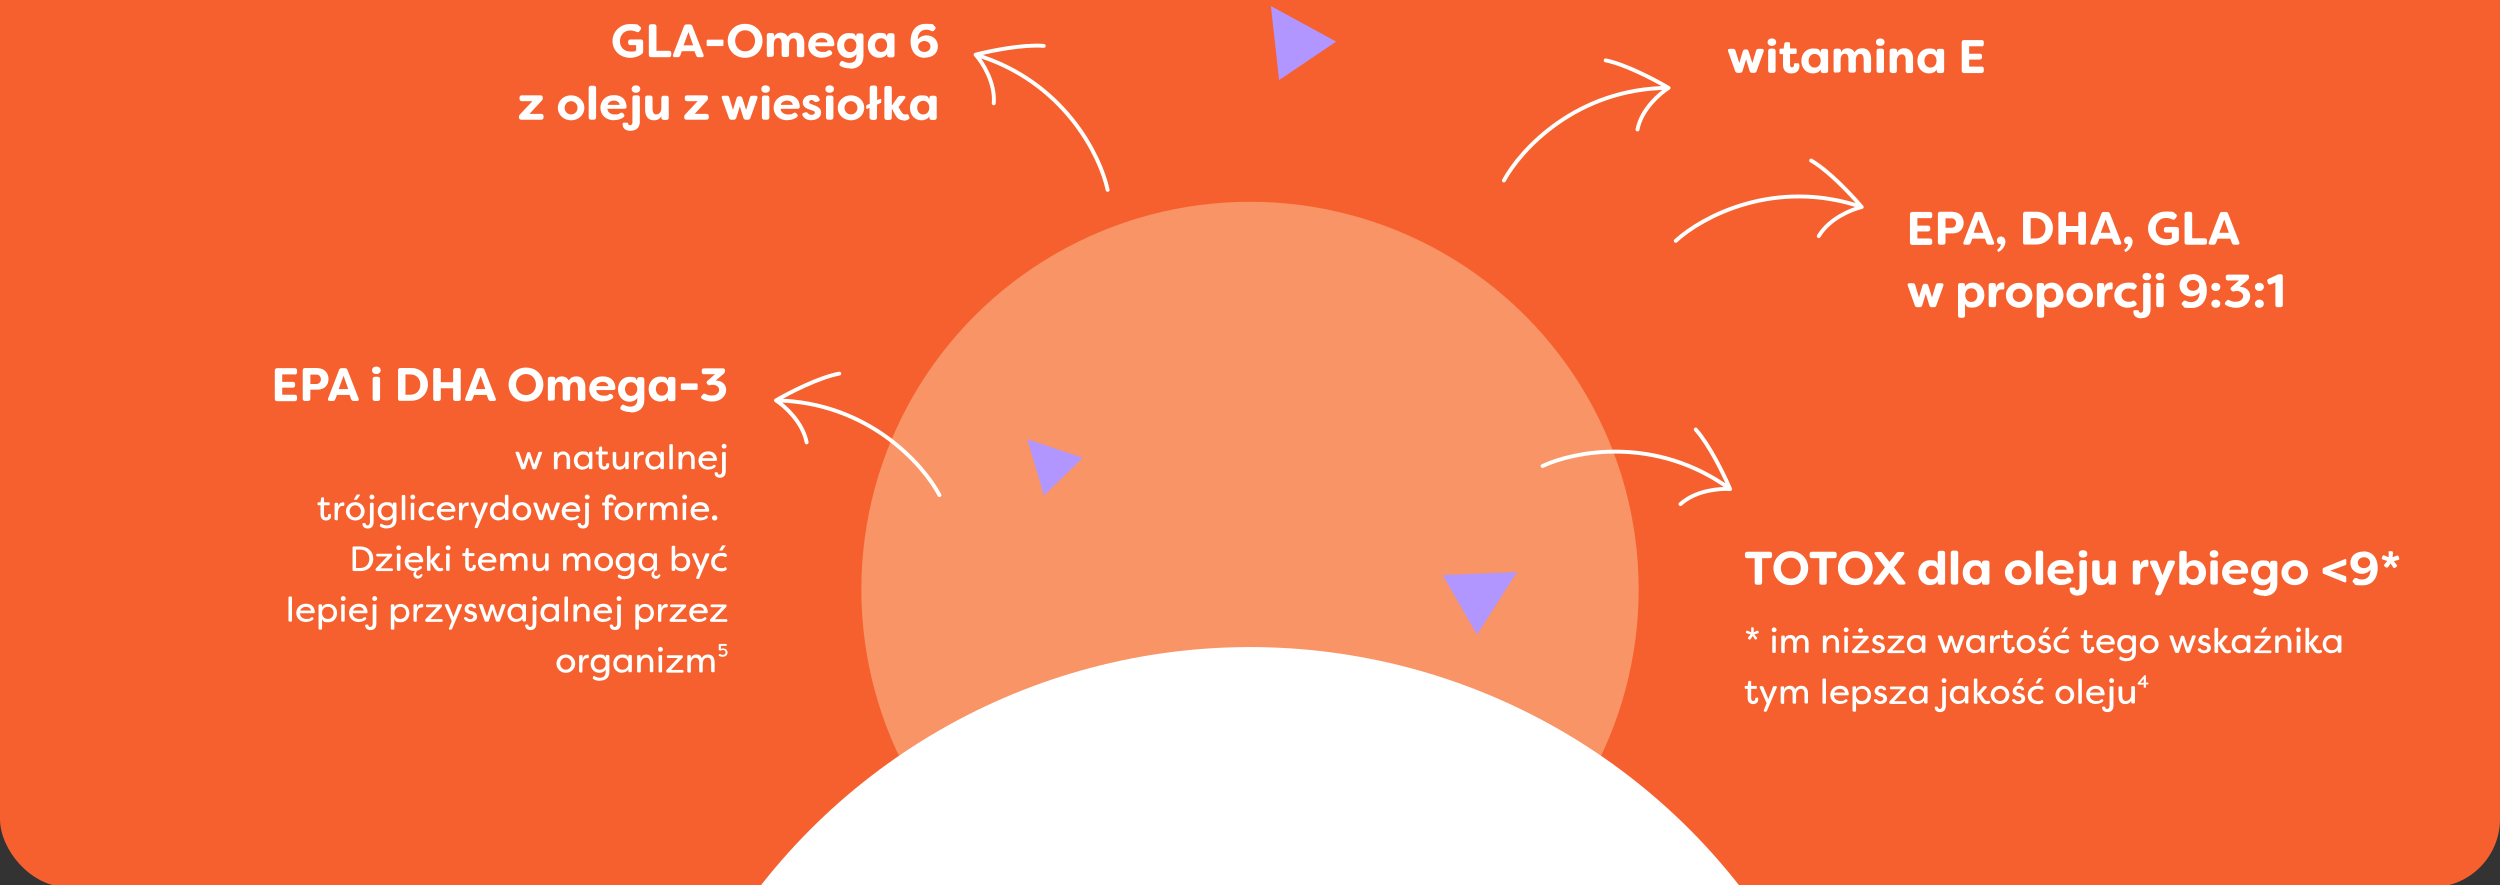 <?xml version="1.0" encoding="UTF-8"?>
<svg id="Warstwa_1" xmlns="http://www.w3.org/2000/svg" version="1.1" xmlns:xlink="http://www.w3.org/1999/xlink" viewBox="0 0 1280 453.3">
  <rect x="0" y="0" width="1280" height="453.3" fill="#333333" stroke="none"/>
  <!-- Generator: Adobe Illustrator 29.7.1, SVG Export Plug-In . SVG Version: 2.1.1 Build 8)  -->
  <defs>
    <style>
      .st0 {
        fill: #fff;
      }

      .st1 {
        fill: #f6602e;
      }

      .st2, .st3 {
        fill: none;
      }

      .st3 {
        stroke: #fff;
        stroke-linecap: round;
        stroke-linejoin: round;
        stroke-width: 2px;
      }

      .st4 {
        fill: #f89465;
      }

      .st5 {
        fill: #b296ff;
      }

      .st6 {
        clip-path: url(#clippath);
      }
    </style>
    <clipPath id="clippath">
      <rect class="st2" y="-127.7" width="1280" height="582" rx="35" ry="35"/>
    </clipPath>
  </defs>
  <g class="st6">
    <g>
      <rect class="st1" y="-127.7" width="1280" height="582" rx="35" ry="35"/>
      <path class="st0" d="M214.3-39.1c-6.3,0-10.8-2.8-12.6-7.2-.6-1.4.1-2.4,1.6-2.8l2.1-.5c1.3-.3,2.1.2,2.8,1.5,1.1,1.8,3.2,3,6,3s5.4-1.4,5.4-3.6-1.3-3-3.8-3.9l-4.4-1.6c-4-1.3-8.9-4.3-8.9-9.5,0-6.1,5.3-10,11.9-10s8.9,2.3,10.8,6.1c.7,1.4,0,2.5-1.4,2.9l-1.9.5c-1.3.4-2.2-.1-3-1.3-.9-1.4-2.4-2.2-4.4-2.2s-4.5,1.2-4.5,3.4.5,2.5,3.5,3.6l4.4,1.6c6.6,2.2,9,5.7,9.1,9.9,0,6.6-5.6,10.1-12.8,10.1ZM251.2-39.1c-4.3,0-6.8-2.3-8.6-5.9l-3.5-6.3v9.4c0,1.5-.8,2.3-2.3,2.3h-2.8c-1.5,0-2.3-.8-2.3-2.3v-30.1c0-1.5.8-2.3,2.3-2.3h2.8c1.5,0,2.3.8,2.3,2.3v17.8l6.1-8.6c.7-1.1,1.5-1.5,2.8-1.5h3.2c2,0,2.6,1.3,1.4,2.8l-6.6,8.6,3.2,5.1c1.2,1.8,2.1,2.5,3.6,2.5s.9,0,1.4-.2c1-.2,1.6,0,2,.7l1.1,2.1c.4.8.1,1.7-1.1,2.4-1.8,1-3.6,1.2-4.9,1.2ZM263.7-39.7c-1.5,0-2.3-.8-2.3-2.3v-9.7l-2,.9c-.9.4-1.4,0-1.4-.9v-1.6c0-.7.3-1.1.9-1.4l2.5-1.2v-16.1c0-1.5.8-2.3,2.3-2.3h2.8c1.5,0,2.3.8,2.3,2.3v12.5l2.9-1.3c.8-.4,1.4,0,1.4.9v1.7c0,.7-.3,1.2-.9,1.4l-3.4,1.5v13.2c0,1.5-.8,2.3-2.3,2.3h-2.8ZM287.1-39.1c-6.9,0-11.9-5.6-11.9-12.9s4.9-12.9,11.9-12.9,6.1,1.2,7.9,4v-1.2c0-1.5.8-2.3,2.3-2.3h2.8c1.5,0,2.3.8,2.3,2.3v20.1c0,1.5-.8,2.3-2.3,2.3h-2.8c-1.5,0-2.3-.8-2.3-2.3v-1.2c-1.8,2.7-4.7,4-7.9,4ZM288.8-45.1c3.8,0,6.3-3,6.3-6.9s-2.5-6.9-6.3-6.9-6.1,3.1-6.1,6.9,2.3,6.9,6.1,6.9ZM318.8-39.1c-7,0-11.9-5.6-11.9-12.9s4.9-12.9,11.9-12.9,6.1,1.2,7.9,4v-11.2c0-1.5.9-2.3,2.4-2.3h2.8c1.5,0,2.3.8,2.3,2.3v30.1c0,1.5-.8,2.3-2.3,2.3h-2.8c-1.5,0-2.4-.8-2.4-2.3v-1.2c-1.8,2.7-4.7,4-7.9,4ZM320.5-45.1c3.8,0,6.3-3,6.3-6.9,0-3.9-2.5-6.9-6.3-6.9s-6.1,3.1-6.1,6.9,2.3,6.9,6.1,6.9ZM360.1-39.1c-4.4,0-7.9-1.6-9.6-4.9-.7-1.4,0-2.5,1.5-2.9l1.5-.3c1.3-.3,1.9.3,2.9,1.3.9,1,2.2,1.4,3.7,1.4s3.2-.9,3.2-2.2-.7-1.6-2.3-2.2l-3-1.1c-2.5-.8-7-2.7-7-7.2s3.8-7.8,9.2-7.8,6,1,7.9,3.7c1,1.4.2,2.6-1.3,3l-1.3.3c-1.2.3-1.9,0-2.8-.9-.7-.7-1.5-.9-2.4-.9-1.5,0-2.5,1-2.5,2.1s1,1.6,2.3,2l3.1,1.2c5.1,1.7,6.9,4.4,7,7.4,0,5.2-4.6,7.7-9.9,7.7ZM384.5-39.1c-4.2,0-8.6-1.9-8.6-8.7v-10.9h-2.4c-.8,0-1.2-.4-1.2-1.2v-3.1c0-.8.5-1.2,1.2-1.2h3l.8-5c.2-1,.9-1.5,1.9-1.5h2.4c1.1,0,1.7.6,1.7,1.7v4.8h5.6c.8,0,1.2.4,1.2,1.2v3.1c0,.8-.4,1.2-1.2,1.2h-5.6v11.2c0,1.8.9,2.5,2,2.5s2.1-1,2.1-2.3,0-.5,0-.9c0-.9.2-1.3,1-1.3h2.9c.6,0,1.2.2,1.3,1,.2.7.3,1.5.3,1.9,0,5.3-3.8,7.5-8.3,7.5ZM403.8-39.7c-1.3,0-2.2-.6-2.6-1.9l-7.2-20.1c-.6-1.6.1-2.7,1.9-2.7h3.2c1.4,0,2.2.6,2.6,2l3.9,12.7,3.7-12c.4-1.3,1.2-2,2.6-2h.7c1.3,0,2.2.6,2.6,2l3.7,12,3.8-12.7c.4-1.4,1.2-2,2.6-2h3.2c1.7,0,2.5,1.1,1.9,2.7l-7.2,20.1c-.4,1.3-1.3,1.9-2.6,1.9h-2.1c-1.3,0-2.2-.6-2.6-1.9l-3.6-11.9-3.7,11.9c-.4,1.3-1.3,1.9-2.6,1.9h-2.1ZM446.2-39.1c-7.8,0-13.7-5.7-13.7-12.9s5.9-12.9,13.7-12.9,13.7,5.8,13.7,12.9-5.9,12.9-13.7,12.9ZM446.2-45.1c3.7,0,6.6-3,6.6-6.8s-2.9-6.9-6.6-6.9-6.6,3-6.6,6.9,2.9,6.8,6.6,6.8ZM466.5-39.7c-1.5,0-2.3-.8-2.3-2.3v-20.1c0-1.5.8-2.3,2.3-2.3h2.6c1.5,0,2.3.8,2.3,2.3v3.1c.8-4.5,4.3-5.9,6.4-5.9h.8c1.2.1,1.4,1.1,1.4,2v3.4c0,1.3-.7,1.9-1.7,1.8-.4,0-.8,0-1.2,0-2.9,0-5.5,1.9-5.5,8.1v7.8c0,1.5-.8,2.3-2.3,2.3h-2.8ZM484.4-39.7c-1.5,0-2.3-.8-2.3-2.3v-.3c0-1.2.3-2,1.1-2.9l12.5-13.4h-10.7c-1.5,0-2.3-.8-2.3-2.3v-1.2c0-1.5.8-2.3,2.3-2.3h19c1.5,0,2.3.8,2.3,2.3v.3c0,1.2-.3,2-1.1,2.9l-12.5,13.4h12.1c1.5,0,2.4.8,2.4,2.3v1.2c0,1.5-.9,2.3-2.4,2.3h-20.4ZM523.4-39.1c-7.8,0-13.7-5.7-13.7-12.9s5.9-12.9,13.7-12.9,13.7,5.8,13.7,12.9-5.9,12.9-13.7,12.9ZM523.4-45.1c3.7,0,6.6-3,6.6-6.8s-2.9-6.9-6.6-6.9-6.6,3-6.6,6.9,2.9,6.8,6.6,6.8ZM543.7-39.7c-1.5,0-2.3-.8-2.3-2.3v-20.1c0-1.5.8-2.3,2.3-2.3h2.8c1.5,0,2.3.8,2.3,2.3v1.6c1.2-2.8,3.8-4.5,7.5-4.5,6.6,0,9,5.2,9,11v11.9c0,1.5-.9,2.3-2.4,2.3h-2.8c-1.5,0-2.3-.8-2.3-2.3v-11.4c0-3.5-1.3-5.5-3.9-5.5s-5.2,2-5.2,6.6v10.3c0,1.5-.8,2.3-2.3,2.3h-2.8ZM575.7-28.9c-1.7,0-2.4-1.1-1.8-2.7l4-9.7-9.1-20.3c-.7-1.6,0-2.7,1.8-2.7h3.3c1.3,0,2.3.6,2.7,1.9l5,13.4,5.1-13.4c.5-1.3,1.4-1.9,2.7-1.9h3.1c1.7,0,2.4,1.1,1.8,2.7l-13.5,30.9c-.5,1.2-1.4,1.8-2.7,1.8h-2.4ZM611.1-28.9c-1.5,0-2.3-.8-2.3-2.3v-30.8c0-1.5.8-2.3,2.3-2.3h2.8c1.5,0,2.3.8,2.3,2.3v1.2c1.8-2.7,4.7-4,7.9-4,6.9,0,11.9,5.6,11.9,12.9s-4.9,12.9-11.9,12.9-6.1-1.2-7.9-4v12c0,1.5-.8,2.3-2.3,2.3h-2.8ZM622.4-45.1c3.9,0,6.1-3.1,6.1-6.9s-2.3-6.9-6.1-6.9-6.3,3-6.3,6.9,2.5,6.9,6.3,6.9ZM642.8-39.7c-1.5,0-2.3-.8-2.3-2.3v-20.1c0-1.5.8-2.3,2.3-2.3h2.6c1.5,0,2.3.8,2.3,2.3v3.1c.8-4.5,4.3-5.9,6.4-5.9h.8c1.2.1,1.4,1.1,1.4,2v3.4c0,1.3-.7,1.9-1.7,1.8-.4,0-.8,0-1.2,0-2.9,0-5.5,1.9-5.5,8.1v7.8c0,1.5-.8,2.3-2.3,2.3h-2.8ZM660.7-39.7c-1.5,0-2.3-.8-2.3-2.3v-.3c0-1.2.3-2,1.1-2.9l12.5-13.4h-10.7c-1.5,0-2.3-.8-2.3-2.3v-1.2c0-1.5.8-2.3,2.3-2.3h19c1.5,0,2.3.8,2.3,2.3v.3c0,1.2-.3,2-1.1,2.9l-12.5,13.4h12.1c1.5,0,2.4.8,2.4,2.3v1.2c0,1.5-.9,2.3-2.4,2.3h-20.4ZM700.2-39.1c-8.8,0-14.2-5.7-14.2-12.8s5.2-13,13.5-13,12.8,4.2,13.1,12.1c0,1.4-.9,2-2.4,2h-17.2c0,2.9,2.8,5.8,7.6,5.8s3.6-.4,5.5-1.5c1.3-.7,2.4-.6,3.3.5l.5.7c1,1.2.9,2.4-.4,3.4-2.8,2.1-6.1,2.8-9.3,2.8ZM693.3-54.9h12.4c-.7-3.3-3.5-4.4-6-4.4s-5.5,1.2-6.3,4.4ZM717.5-39.7c-1.5,0-2.3-.8-2.3-2.3v-.3c0-1.2.3-2,1.1-2.9l12.5-13.4h-10.7c-1.5,0-2.3-.8-2.3-2.3v-1.2c0-1.5.8-2.3,2.3-2.3h19c1.5,0,2.3.8,2.3,2.3v.3c0,1.2-.3,2-1.1,2.9l-12.5,13.4h12.1c1.5,0,2.4.8,2.4,2.3v1.2c0,1.5-.9,2.3-2.4,2.3h-20.4ZM758.7-39.7c-1.5,0-2.3-.8-2.3-2.3v-20.1c0-1.5.8-2.3,2.3-2.3h2.8c1.5,0,2.3.8,2.3,2.3v1.6c1-2.8,3.6-4.5,6.7-4.5s5.6,1.2,7.2,4.3c2.3-3.6,5.1-4.3,7.9-4.3,6.4,0,9.1,5.2,9.1,11v11.9c0,1.5-.9,2.3-2.4,2.3h-2.8c-1.5,0-2.3-.8-2.3-2.3v-11.5c0-3.5-1.3-5.3-3.6-5.3s-4.3,1.7-4.4,6.2v10.7c0,1.5-.8,2.3-2.3,2.3h-2.8c-1.5,0-2.3-.8-2.3-2.3v-11.5c0-3.5-1.3-5.3-3.5-5.3s-4.5,1.8-4.5,6.4v10.4c0,1.5-.8,2.3-2.3,2.3h-2.8ZM829-34.7c.6.4.9,1,.5,1.7-1.3,2.6-3.9,4-6.7,4s-6.9-1.6-6.9-5.8.7-3.6,2.6-5.1v-3.3c-1.8,2.7-4.7,4-7.9,4-6.9,0-11.9-5.6-11.9-12.9s4.9-12.9,11.9-12.9,6.1,1.2,7.9,4v-1.2c0-1.5.8-2.3,2.3-2.3h2.8c1.5,0,2.3.8,2.3,2.3v20.1c0,1.5-.8,2.3-2.3,2.3h-1.3c-1.2,1.1-1.8,2.4-1.8,3.6,0,1.7,1.3,2.7,2.7,2.7s2-.4,2.9-1.5c.5-.6,1.1-.8,1.7-.4l1.1.6ZM812.3-45.1c3.8,0,6.3-3,6.3-6.9s-2.5-6.9-6.3-6.9-6.1,3.1-6.1,6.9,2.3,6.9,6.1,6.9ZM842.3-39.1c-7,0-11.9-5.6-11.9-12.9s4.9-12.9,11.9-12.9,6.1,1.2,7.9,4v-11.2c0-1.5.9-2.3,2.4-2.3h2.8c1.5,0,2.3.8,2.3,2.3v30.1c0,1.5-.8,2.3-2.3,2.3h-2.8c-1.5,0-2.4-.8-2.4-2.3v-1.2c-1.8,2.7-4.7,4-7.9,4ZM844-45.1c3.8,0,6.3-3,6.3-6.9,0-3.9-2.5-6.9-6.3-6.9s-6.1,3.1-6.1,6.9,2.3,6.9,6.1,6.9ZM865.9-39.7c-1.5,0-2.3-.8-2.3-2.3v-20.1c0-1.5.8-2.3,2.3-2.3h2.6c1.5,0,2.3.8,2.3,2.3v3.1c.8-4.5,4.3-5.9,6.4-5.9h.8c1.2.1,1.4,1.1,1.4,2v3.4c0,1.3-.7,1.9-1.7,1.8-.4,0-.8,0-1.2,0-2.9,0-5.5,1.9-5.5,8.1v7.8c0,1.5-.8,2.3-2.3,2.3h-2.8ZM895.3-39.1c-8.8,0-14.2-5.7-14.2-12.8s5.2-13,13.5-13,12.8,4.2,13.1,12.1c0,1.4-.9,2-2.4,2h-17.2c0,2.9,2.8,5.8,7.6,5.8s3.6-.4,5.5-1.5c1.3-.7,2.4-.6,3.3.5l.5.7c1,1.2.9,2.4-.4,3.4-2.8,2.1-6.1,2.8-9.3,2.8ZM888.4-54.9h12.4c-.7-3.3-3.5-4.4-6-4.4s-5.5,1.2-6.3,4.4ZM935.4-28.4c-3.8,0-7-.9-9.6-2.2-1.3-.7-1.5-1.9-.8-3.2l.6-1.1c.7-1.3,1.8-1.6,3.1-.9,1.9,1,3.9,1.5,6,1.5,4.2,0,7.2-2.3,7.2-7.2v-1.8c-1.8,2.7-4.8,4-8,4-7,0-11.8-5.8-11.8-12.9s4.8-12.9,11.8-12.9,6.1,1.2,7.9,4v-1.4c0-1.4.9-2.1,2.4-2.1h2.6c1.5,0,2.3.8,2.3,2.3v20.5c0,9.5-6.2,13.1-13.7,13.1ZM935.6-45c3.8,0,6.3-3.1,6.3-7,0-3.9-2.5-7-6.3-7s-6.2,3.2-6.2,7,2.4,7,6.2,7ZM958.3-39.7c-1.5,0-2.3-.8-2.3-2.3v-9.7l-2,.9c-.9.4-1.4,0-1.4-.9v-1.6c0-.7.3-1.1.9-1.4l2.5-1.2v-16.1c0-1.5.8-2.3,2.3-2.3h2.8c1.5,0,2.3.8,2.3,2.3v12.5l2.9-1.3c.8-.4,1.4,0,1.4.9v1.7c0,.7-.3,1.2-.9,1.4l-3.4,1.5v13.2c0,1.5-.8,2.3-2.3,2.3h-2.8ZM983.5-39.1c-7.8,0-13.7-5.7-13.7-12.9s5.9-12.9,13.7-12.9,13.7,5.8,13.7,12.9-5.9,12.9-13.7,12.9ZM983.5-45.1c3.7,0,6.6-3,6.6-6.8s-2.9-6.9-6.6-6.9-6.6,3-6.6,6.9,2.9,6.8,6.6,6.8ZM1009.1-39.7c-1.3,0-2.2-.6-2.6-1.9l-7.2-20.1c-.6-1.6.1-2.7,1.9-2.7h3.2c1.4,0,2.2.6,2.6,2l3.9,12.7,3.7-12c.4-1.3,1.2-2,2.6-2h.7c1.3,0,2.2.6,2.6,2l3.7,12,3.8-12.7c.4-1.4,1.2-2,2.6-2h3.2c1.7,0,2.5,1.1,1.9,2.7l-7.2,20.1c-.4,1.3-1.3,1.9-2.6,1.9h-2.1c-1.4,0-2.2-.6-2.6-1.9l-3.7-11.9-3.7,11.9c-.4,1.3-1.3,1.9-2.6,1.9h-2.1ZM1045.7-28.9c-1.7,0-2.5-1.1-1.8-2.7l4-9.7-9.1-20.3c-.7-1.6,0-2.7,1.8-2.7h3.3c1.3,0,2.3.6,2.7,1.9l5,13.4,5.1-13.4c.5-1.3,1.4-1.9,2.7-1.9h3.1c1.7,0,2.4,1.1,1.8,2.7l-13.5,30.9c-.5,1.2-1.4,1.8-2.7,1.8h-2.4ZM1072.9-56.4c-2.6,0-4.6-1.8-4.6-4.2s1.9-4.3,4.6-4.3,4.7,1.8,4.7,4.3-2.1,4.2-4.7,4.2ZM1072.9-39.1c-2.6,0-4.6-1.8-4.6-4.2s1.9-4.3,4.6-4.3,4.7,1.9,4.7,4.3-2.1,4.2-4.7,4.2Z"/>
      <ellipse class="st4" cx="640" cy="301.8" rx="199" ry="198.5"/>
      <circle class="st0" cx="640" cy="649.3" r="318"/>
    </g>
  </g>
  <path class="st0" d="M322.7,29.6c-5.4,0-9.1-3.9-9.1-8.6s3.8-8.7,9-8.7,3.6.4,5.1,1.3c.6.4.7,1,.3,1.6l-.6.8c-.4.6-.9.6-1.6.3-1.3-.6-2.2-.7-3.2-.7-3,0-5.2,2.4-5.2,5.4s1.9,5.4,5.4,5.4,2.1-.2,2.9-.7v-2.6h-2.9c-.7,0-1.2-.4-1.2-1.2v-.5c0-.7.4-1.2,1.2-1.2h5.3c.7,0,1.2.4,1.2,1.2v4.8c0,.6-.2,1.1-.7,1.5-1.8,1.3-3.8,1.9-5.8,1.9ZM333.4,29.3c-.7,0-1.2-.4-1.2-1.2v-14.5c0-.7.4-1.2,1.2-1.2h1.5c.7,0,1.2.4,1.2,1.2v12.4h6.4c.7,0,1.2.4,1.2,1.2v.9c0,.7-.4,1.2-1.2,1.2h-9.1ZM345.5,29.3c-.9,0-1.2-.5-.9-1.3l5.6-14.6c.2-.6.7-.9,1.3-.9h1.7c.7,0,1.1.3,1.3.9l5.7,14.6c.3.8,0,1.3-.9,1.3h-1.6c-.6,0-1.1-.3-1.3-.9l-.8-2.2h-6.5l-.8,2.2c-.2.6-.7.9-1.3.9h-1.5ZM349.9,23.2h5l-2.4-6.8-2.5,6.8ZM362.4,23.6c-.4,0-.6-.2-.6-.6v-2.1c0-.4.2-.6.6-.6h7.4c.4,0,.6.2.6.6v2.1c0,.4-.2.6-.6.6h-7.4ZM381.5,29.6c-5.3,0-8.9-3.9-8.9-8.7s3.6-8.7,8.9-8.7,8.9,3.9,8.9,8.7-3.6,8.7-8.9,8.7ZM381.5,26.3c3,0,5.1-2.4,5.1-5.4s-2.1-5.4-5.1-5.4-5.1,2.4-5.1,5.4,2.1,5.4,5.1,5.4ZM393.8,29.3c-.7,0-1.2-.4-1.2-1.2v-10c0-.7.4-1.2,1.2-1.2h1.4c.7,0,1.2.4,1.2,1.2v.8c.5-1.4,1.8-2.2,3.3-2.2s2.8.6,3.6,2.1c1.2-1.8,2.6-2.1,4-2.1,3.2,0,4.5,2.6,4.5,5.5v5.9c0,.7-.4,1.2-1.2,1.2h-1.4c-.7,0-1.2-.4-1.2-1.2v-5.8c0-1.7-.7-2.7-1.8-2.7s-2.2.8-2.2,3.1v5.3c0,.7-.4,1.2-1.2,1.2h-1.4c-.7,0-1.2-.4-1.2-1.2v-5.8c0-1.7-.6-2.7-1.8-2.7s-2.2.9-2.2,3.2v5.2c0,.7-.4,1.2-1.2,1.2h-1.4ZM420.9,29.6c-4.4,0-7.1-2.9-7.1-6.4s2.6-6.5,6.8-6.5,6.4,2.1,6.6,6c0,.7-.5,1-1.2,1h-8.6c0,1.5,1.4,2.9,3.8,2.9s1.8-.2,2.7-.7c.6-.4,1.2-.3,1.6.2l.3.3c.5.6.4,1.2-.2,1.7-1.4,1-3.1,1.4-4.7,1.4ZM417.5,21.7h6.2c-.3-1.7-1.8-2.2-3-2.2s-2.8.6-3.2,2.2ZM435.2,35c-1.9,0-3.5-.4-4.8-1.1-.6-.3-.8-.9-.4-1.6l.3-.5c.4-.7.9-.8,1.6-.4.9.5,1.9.8,3,.8,2.1,0,3.6-1.1,3.6-3.6v-.9c-.9,1.4-2.4,2-4,2-3.5,0-5.9-2.9-5.9-6.4s2.4-6.4,5.9-6.4,3,.6,3.9,2v-.7c0-.7.4-1.1,1.2-1.1h1.3c.7,0,1.2.4,1.2,1.2v10.3c0,4.7-3.1,6.6-6.8,6.6ZM435.3,26.7c1.9,0,3.1-1.5,3.2-3.5,0-2-1.3-3.5-3.2-3.5s-3.1,1.6-3.1,3.5,1.2,3.5,3.1,3.5ZM450.2,29.6c-3.5,0-5.9-2.8-5.9-6.4s2.5-6.4,5.9-6.4,3.1.6,4,2v-.6c0-.7.4-1.2,1.2-1.2h1.4c.7,0,1.2.4,1.2,1.2v10c0,.7-.4,1.2-1.2,1.2h-1.4c-.7,0-1.2-.4-1.2-1.2v-.6c-.9,1.4-2.3,2-4,2ZM451.1,26.6c1.9,0,3.1-1.5,3.1-3.5s-1.2-3.5-3.1-3.5-3.1,1.6-3.1,3.5,1.1,3.5,3.1,3.5ZM473.5,29.6c-4.6,0-7.3-3.4-7.3-8.4s2.5-9,7.8-9,3.3.4,4.6,1.3c.6.4.6,1.1.1,1.6l-.4.5c-.5.5-1,.5-1.6.2-.6-.4-1.5-.6-2.4-.6-2.7,0-4.4,1.8-4.4,5,1-1.4,2.8-2.1,4.4-2.1,3.2,0,5.9,2.1,5.9,5.6s-2.6,5.8-6.6,5.8ZM473.3,26.6c1.8,0,3.1-1.2,3.1-2.8s-1.4-2.8-3.1-2.8-3.2,1.2-3.2,2.8,1.3,2.8,3.2,2.8ZM266.9,61.3c-.7,0-1.2-.4-1.2-1.2h0c0-.7.1-1.1.6-1.6l6.3-6.7h-5.4c-.7,0-1.2-.4-1.2-1.2v-.6c0-.7.4-1.2,1.2-1.2h9.5c.7,0,1.2.4,1.2,1.2v.2c0,.6-.1,1-.6,1.4l-6.2,6.7h6c.7,0,1.2.4,1.2,1.2v.6c0,.7-.4,1.2-1.2,1.2h-10.2ZM292.4,61.6c-3.9,0-6.8-2.9-6.8-6.4s2.9-6.4,6.8-6.4,6.8,2.9,6.8,6.4-2.9,6.4-6.8,6.4ZM292.4,58.6c1.8,0,3.3-1.5,3.3-3.4s-1.5-3.4-3.3-3.4-3.3,1.5-3.3,3.4,1.4,3.4,3.3,3.4ZM302.6,61.3c-.7,0-1.2-.4-1.2-1.2v-15c0-.7.4-1.2,1.2-1.2h1.4c.7,0,1.2.4,1.2,1.2v15c0,.7-.4,1.2-1.2,1.2h-1.4ZM314.5,61.6c-4.4,0-7.1-2.9-7.1-6.4s2.6-6.5,6.8-6.5,6.4,2.1,6.6,6c0,.7-.5,1-1.2,1h-8.6c0,1.5,1.4,2.9,3.8,2.9s1.8-.2,2.7-.7c.6-.4,1.2-.3,1.6.2l.3.3c.5.6.4,1.2-.2,1.7-1.4,1-3.1,1.4-4.7,1.4ZM311.1,53.7h6.2c-.3-1.7-1.8-2.2-3-2.2s-2.8.6-3.2,2.2ZM325.6,47.5c-1.4,0-2.2-.8-2.2-1.9s.8-1.9,2.2-1.9,2.2.8,2.2,1.9-.9,1.9-2.2,1.9ZM322.9,67c-2.2,0-4.1-1-4.1-3.3s0-.3,0-.4c0-.3.3-.5.6-.5h1.7c.3,0,.5.2.5.4h0c0,.6.4.9,1,.9s1.2-.5,1.2-1.4v-12.7c0-.7.4-1.2,1.2-1.2h1.4c.7,0,1.2.4,1.2,1.2v12.2c0,3.8-2.5,4.7-4.6,4.7ZM334.8,61.6c-3.3,0-4.5-2.6-4.5-5.5v-6c0-.7.4-1.2,1.2-1.2h1.4c.7,0,1.2.4,1.2,1.2v5.7c0,1.7.7,2.8,1.9,2.8s2.6-1,2.6-3.3v-5.1c0-.7.4-1.2,1.2-1.2h1.4c.7,0,1.2.4,1.2,1.2v10c0,.7-.4,1.2-1.2,1.2h-1.4c-.7,0-1.2-.4-1.2-1.2v-.8c-.6,1.4-1.9,2.2-3.8,2.2ZM351.5,61.3c-.7,0-1.2-.4-1.2-1.2h0c0-.7.1-1.1.6-1.6l6.3-6.7h-5.4c-.7,0-1.2-.4-1.2-1.2v-.6c0-.7.4-1.2,1.2-1.2h9.5c.7,0,1.2.4,1.2,1.2v.2c0,.6-.1,1-.6,1.4l-6.2,6.7h6c.7,0,1.2.4,1.2,1.2v.6c0,.7-.4,1.2-1.2,1.2h-10.2ZM374.5,61.3c-.7,0-1.1-.3-1.3-.9l-3.6-10.1c-.3-.8,0-1.3.9-1.3h1.6c.7,0,1.1.3,1.3,1l1.9,6.3,1.8-6c.2-.7.6-1,1.3-1h.4c.7,0,1.1.3,1.3,1l1.9,6,1.9-6.3c.2-.7.6-1,1.3-1h1.6c.9,0,1.2.5,1,1.3l-3.6,10.1c-.2.6-.6.9-1.3.9h-1c-.7,0-1.1-.3-1.3-1l-1.8-5.9-1.8,5.9c-.2.6-.6,1-1.3,1h-1ZM392,47.5c-1.4,0-2.2-.8-2.2-1.9s.8-1.9,2.2-1.9,2.2.8,2.2,1.9-.9,1.9-2.2,1.9ZM391.3,61.3c-.7,0-1.2-.4-1.2-1.2v-10c0-.7.4-1.2,1.2-1.2h1.4c.7,0,1.2.4,1.2,1.2v10c0,.7-.4,1.2-1.2,1.2h-1.4ZM403.2,61.6c-4.4,0-7.1-2.9-7.1-6.4s2.6-6.5,6.8-6.5,6.4,2.1,6.6,6c0,.7-.5,1-1.2,1h-8.6c0,1.5,1.4,2.9,3.8,2.9s1.8-.2,2.7-.7c.6-.4,1.2-.3,1.6.2l.3.3c.5.6.4,1.2-.2,1.7-1.4,1-3.1,1.4-4.7,1.4ZM399.7,53.7h6.2c-.3-1.7-1.8-2.2-3-2.2s-2.8.6-3.2,2.2ZM415.7,61.6c-2.2,0-4-.8-4.8-2.5-.4-.7,0-1.2.8-1.4l.7-.2c.6-.2.9.1,1.4.6.4.5,1.1.7,1.8.7s1.6-.4,1.6-1.1-.4-.8-1.2-1.1l-1.5-.5c-1.3-.4-3.5-1.3-3.5-3.6s1.9-3.9,4.6-3.9,3,.5,3.9,1.9c.5.7.1,1.3-.7,1.5l-.7.2c-.6.2-1,0-1.4-.5-.3-.3-.8-.5-1.2-.5-.8,0-1.2.5-1.2,1.1s.5.8,1.1,1l1.5.6c2.5.8,3.5,2.2,3.5,3.7,0,2.6-2.3,3.9-5,3.9ZM424.8,47.5c-1.4,0-2.2-.8-2.2-1.9s.8-1.9,2.2-1.9,2.2.8,2.2,1.9-.9,1.9-2.2,1.9ZM424.1,61.3c-.7,0-1.2-.4-1.2-1.2v-10c0-.7.4-1.2,1.2-1.2h1.4c.7,0,1.2.4,1.2,1.2v10c0,.7-.4,1.2-1.2,1.2h-1.4ZM435.7,61.6c-3.9,0-6.8-2.9-6.8-6.4s2.9-6.4,6.8-6.4,6.8,2.9,6.8,6.4-2.9,6.4-6.8,6.4ZM435.7,58.6c1.8,0,3.3-1.5,3.3-3.4s-1.5-3.4-3.3-3.4-3.3,1.5-3.3,3.4,1.4,3.4,3.3,3.4ZM446.4,61.3c-.7,0-1.2-.4-1.2-1.2v-4.9l-1,.5c-.4.2-.7,0-.7-.5v-.8c0-.3.1-.6.5-.7l1.3-.6v-8.1c0-.7.4-1.2,1.2-1.2h1.4c.7,0,1.2.4,1.2,1.2v6.3l1.4-.6c.4-.2.7,0,.7.5v.9c0,.3-.1.6-.5.7l-1.7.8v6.6c0,.7-.4,1.2-1.2,1.2h-1.4ZM462.6,61.6c-2.2,0-3.4-1.2-4.3-2.9l-1.7-3.2v4.7c0,.7-.4,1.2-1.2,1.2h-1.4c-.7,0-1.2-.4-1.2-1.2v-15c0-.7.4-1.2,1.2-1.2h1.4c.7,0,1.2.4,1.2,1.2v8.9l3-4.3c.4-.5.8-.7,1.4-.7h1.6c1,0,1.3.6.7,1.4l-3.3,4.3,1.6,2.6c.6.9,1,1.2,1.8,1.2s.4,0,.7-.1c.5-.1.8,0,1,.4l.5,1.1c.2.4,0,.9-.6,1.2-.9.5-1.8.6-2.4.6ZM471.8,61.6c-3.5,0-5.9-2.8-5.9-6.4s2.5-6.4,5.9-6.4,3.1.6,4,2v-.6c0-.7.4-1.2,1.2-1.2h1.4c.7,0,1.2.4,1.2,1.2v10c0,.7-.4,1.2-1.2,1.2h-1.4c-.7,0-1.2-.4-1.2-1.2v-.6c-.9,1.4-2.3,2-4,2ZM472.7,58.6c1.9,0,3.1-1.5,3.1-3.5s-1.2-3.5-3.1-3.5-3.1,1.6-3.1,3.5,1.1,3.5,3.1,3.5Z"/>
  <path class="st1" d="M935,356.8l.5,10.1,10.6,3.2-10.3,3,.5,10.1-6.9-8.3-10.3,3,6.1-8.1-6.9-8.3,10.6,3.2,6.1-8.1Z"/>
  <path class="st3" d="M770,92.4c8.5-15.7,37.2-47.2,84.3-47.4M854.3,45c-4.4,2.8-13.9,10.9-15.9,21.3M854.3,45c-6.4-3.8-21.8-12-32.2-14.1"/>
  <path class="st3" d="M858,123.3c13.1-12.1,50.6-32.5,95.2-17.3M953.2,106c-5.1,1.2-16.6,5.8-22,14.9M953.2,106c-4.8-5.7-16.7-18.5-25.9-23.8"/>
  <path class="st3" d="M789.8,238.6c16.1-7.6,58-15.9,96,11.8M885.8,250.4c-5.2-.4-17.6.6-25.4,7.7M885.8,250.4c-2.9-6.9-10.5-22.6-17.6-30.5"/>
  <path class="st3" d="M567.1,97.2c-3.7-17.5-22.5-55.7-67.6-69.2M499.5,28c3.5,3.9,10.2,14.3,9.3,24.9M499.5,28c7.2-1.9,24.3-5.4,34.9-4.5"/>
  <path class="st3" d="M481,253.5c-8.3-15.8-36.6-47.6-83.7-48.5M397.3,205c4.4,2.8,13.7,11.1,15.7,21.5M397.3,205c6.5-3.8,22-11.8,32.4-13.7"/>
  <path class="st5" d="M650.7,3.1l33.4,18.2-29.2,19.7-4.2-37.9Z"/>
  <path class="st5" d="M776.7,292.9l-20.5,32-17.6-30.5,38.1-1.5Z"/>
  <path class="st5" d="M526,224.9l28.4,9.5-19.9,19.3-8.5-28.8Z"/>
  <path class="st0" d="M150.9,191.7h-6.4v3.8h5.4c.7,0,1.2.4,1.2,1.2v.6c0,.7-.4,1.2-1.2,1.2h-5.4v3.6h6.4c.7,0,1.2.4,1.2,1.2v.9c0,.7-.4,1.2-1.2,1.2h-9c-.7,0-1.2-.4-1.2-1.2v-14.5c0-.7.4-1.2,1.2-1.2h9c.7,0,1.2.4,1.2,1.2v.9c0,.7-.4,1.2-1.2,1.2ZM162.6,188.5c3.6,0,5.6,2.6,5.6,5.6s-2,5.4-5.6,5.4h-3.7v4.6c0,.7-.4,1.2-1.2,1.2h-1.5c-.7,0-1.2-.4-1.2-1.2v-14.5c0-.7.4-1.2,1.2-1.2h6.3ZM162.1,196.6c1.3,0,2.2-1.1,2.2-2.4s-.9-2.4-2.2-2.4h-3.2v4.8h3.2ZM168.9,205.3c-.9,0-1.2-.5-.9-1.3l5.6-14.6c.2-.6.7-.9,1.3-.9h1.7c.7,0,1.1.3,1.3.9l5.7,14.6c.3.8,0,1.3-.9,1.3h-1.6c-.6,0-1.1-.3-1.3-.9l-.8-2.2h-6.5l-.8,2.2c-.2.6-.7.9-1.3.9h-1.5ZM173.3,199.2h5l-2.4-6.8-2.5,6.8ZM192.7,191.5c-1.4,0-2.2-.8-2.2-1.9s.8-1.9,2.2-1.9,2.2.8,2.2,1.9-.9,1.9-2.2,1.9ZM192,205.3c-.7,0-1.2-.4-1.2-1.2v-10c0-.7.4-1.2,1.2-1.2h1.4c.7,0,1.2.4,1.2,1.2v10c0,.7-.4,1.2-1.2,1.2h-1.4ZM205,205.3c-.7,0-1.2-.4-1.2-1.2v-14.5c0-.7.4-1.2,1.2-1.2h5.5c5.1,0,8.6,3.8,8.6,8.4s-3.5,8.4-8.6,8.4h-5.5ZM207.6,202.1h2.5c3.2,0,5.1-2.2,5.1-5.2s-1.9-5.2-5.1-5.2h-2.5v10.4ZM223,205.3c-.7,0-1.2-.4-1.2-1.2v-14.5c0-.7.4-1.2,1.2-1.2h1.5c.7,0,1.2.4,1.2,1.2v6.1h6.3v-6.1c0-.7.4-1.2,1.2-1.2h1.5c.7,0,1.2.4,1.2,1.2v14.5c0,.7-.4,1.2-1.2,1.2h-1.5c-.7,0-1.2-.4-1.2-1.2v-5.3h-6.3v5.3c0,.7-.4,1.2-1.2,1.2h-1.5ZM239.1,205.3c-.9,0-1.2-.5-.9-1.3l5.6-14.6c.2-.6.7-.9,1.3-.9h1.7c.7,0,1.1.3,1.3.9l5.7,14.6c.3.8,0,1.3-.9,1.3h-1.6c-.6,0-1.1-.3-1.3-.9l-.8-2.2h-6.5l-.8,2.2c-.2.6-.7.9-1.3.9h-1.5ZM243.5,199.2h5l-2.4-6.8-2.5,6.8ZM269.3,205.6c-5.3,0-8.9-3.9-8.9-8.7s3.6-8.7,8.9-8.7,8.9,3.9,8.9,8.7-3.6,8.7-8.9,8.7ZM269.3,202.3c3,0,5.1-2.4,5.1-5.4s-2.1-5.4-5.1-5.4-5.1,2.4-5.1,5.4,2.1,5.4,5.1,5.4ZM281.7,205.3c-.7,0-1.2-.4-1.2-1.2v-10c0-.7.4-1.2,1.2-1.2h1.4c.7,0,1.2.4,1.2,1.2v.8c.5-1.4,1.8-2.2,3.3-2.2s2.8.6,3.6,2.1c1.2-1.8,2.6-2.1,4-2.1,3.2,0,4.5,2.6,4.5,5.5v5.9c0,.7-.4,1.2-1.2,1.2h-1.4c-.7,0-1.2-.4-1.2-1.2v-5.8c0-1.7-.7-2.7-1.8-2.7s-2.2.8-2.2,3.1v5.3c0,.7-.4,1.2-1.2,1.2h-1.4c-.7,0-1.2-.4-1.2-1.2v-5.8c0-1.7-.6-2.7-1.8-2.7s-2.2.9-2.2,3.2v5.2c0,.7-.4,1.2-1.2,1.2h-1.4ZM308.8,205.6c-4.4,0-7.1-2.9-7.1-6.4s2.6-6.5,6.8-6.5,6.4,2.1,6.6,6c0,.7-.5,1-1.2,1h-8.6c0,1.5,1.4,2.9,3.8,2.9s1.8-.2,2.7-.7c.6-.4,1.2-.3,1.6.2l.3.3c.5.6.4,1.2-.2,1.7-1.4,1-3.1,1.4-4.7,1.4ZM305.3,197.7h6.2c-.3-1.7-1.8-2.2-3-2.2s-2.8.6-3.2,2.2ZM323,211c-1.9,0-3.5-.4-4.8-1.1-.6-.3-.8-.9-.4-1.6l.3-.5c.4-.7.9-.8,1.6-.4.9.5,1.9.8,3,.8,2.1,0,3.6-1.1,3.6-3.6v-.9c-.9,1.4-2.4,2-4,2-3.5,0-5.9-2.9-5.9-6.4s2.4-6.4,5.9-6.4,3,.6,3.9,2v-.7c0-.7.4-1.1,1.2-1.1h1.3c.7,0,1.2.4,1.2,1.2v10.3c0,4.7-3.1,6.6-6.8,6.6ZM323.1,202.7c1.9,0,3.1-1.5,3.2-3.5,0-2-1.3-3.5-3.2-3.5s-3.1,1.6-3.1,3.5,1.2,3.5,3.1,3.5ZM338,205.6c-3.5,0-5.9-2.8-5.9-6.4s2.5-6.4,5.9-6.4,3.1.6,4,2v-.6c0-.7.4-1.2,1.2-1.2h1.4c.7,0,1.2.4,1.2,1.2v10c0,.7-.4,1.2-1.2,1.2h-1.4c-.7,0-1.2-.4-1.2-1.2v-.6c-.9,1.4-2.3,2-4,2ZM338.9,202.6c1.9,0,3.1-1.5,3.1-3.5s-1.2-3.5-3.1-3.5-3.1,1.6-3.1,3.5,1.1,3.5,3.1,3.5ZM349.2,199.6c-.4,0-.6-.2-.6-.6v-2.1c0-.4.2-.6.6-.6h7.4c.4,0,.6.2.6.6v2.1c0,.4-.2.6-.6.6h-7.4ZM364.8,205.6c-2.1,0-4-.5-5.4-1.4-.6-.4-.6-.9-.2-1.5l.6-.7c.4-.5.9-.6,1.4-.3,1.3.7,2.2.8,3.3.8,2.5,0,3.7-1.5,3.7-2.9s-1.4-2.6-3.1-2.6-.9,0-1.4.2c-.6.2-1,0-1.4-.4l-.3-.3c-.4-.5-.3-1,.2-1.5l3.9-3.4h-5.7c-.7,0-1.1-.4-1.1-1.1v-.9c0-.6.4-1,1.1-1h9.8c.6,0,1,.4,1,1v.4c0,.5-.2.9-.6,1.3l-4.2,3.6c.3,0,.7,0,1,0,2.4.3,4.4,2,4.4,4.8s-2.5,5.9-7.2,5.9Z"/>
  <path class="st0" d="M267.5,240.3c-.4,0-.6-.2-.7-.5l-2.8-7.8c-.2-.5,0-.7.5-.7h.6c.4,0,.6.1.8.5l2.1,6,1.8-5.7c.1-.4.4-.6.7-.6h.4c.4,0,.6.2.7.6l1.9,5.7,2.1-6c.1-.4.4-.5.8-.5h.6c.5,0,.7.3.5.7l-2.8,7.8c-.1.4-.4.5-.8.5h-.6c-.4,0-.6-.2-.7-.5l-1.8-5.6-1.8,5.6c-.1.4-.4.5-.7.5h-.6ZM284.3,240.3c-.4,0-.7-.2-.7-.6v-7.7c0-.4.3-.6.7-.6h.5c.4,0,.6.2.6.6v1.1c.4-1.3,1.5-2,3-2s3.5,1.3,3.5,4.1v4.4c0,.4-.3.6-.7.6h-.5c-.4,0-.6-.2-.6-.6v-4.4c0-1.9-.8-2.5-1.8-2.5s-2.8.6-2.8,3.4v3.6c0,.4-.2.6-.6.6h-.5ZM298.3,240.5c-2.7,0-4.5-2.1-4.5-4.7s1.8-4.7,4.5-4.7,2.4.4,3.2,1.6v-.8c0-.4.3-.6.7-.6h.5c.4,0,.6.2.6.6v7.7c0,.4-.2.6-.6.6h-.5c-.4,0-.7-.2-.7-.6v-.8c-.8,1.2-2,1.6-3.2,1.6ZM298.6,238.9c1.8,0,3-1.3,3-3.1,0-1.8-1.2-3.1-3-3.1s-2.9,1.4-2.9,3.1,1,3.1,2.9,3.1ZM309.4,240.5c-1.4,0-2.9-.7-2.9-3.1v-4.7h-1.1c-.2,0-.4-.1-.4-.4v-.7c0-.2.1-.4.4-.4h1.1l.3-2.1c0-.3.3-.5.6-.5h.4c.3,0,.5.2.5.6v2h2.5c.2,0,.4.1.4.4v.7c0,.2-.1.4-.4.4h-2.5v4.8c0,1,.5,1.4,1,1.4s1.1-.3,1.1-1,0-.2,0-.3c0-.3,0-.4.3-.4h.8c.2,0,.4,0,.4.3,0,.3,0,.6,0,.7,0,1.4-1,2.3-2.7,2.3ZM317.1,240.5c-2,0-3.4-1.3-3.4-4.1v-4.4c0-.4.2-.6.6-.6h.5c.4,0,.7.2.7.6v4.4c0,1.8.8,2.5,1.8,2.5s2.8-.6,2.8-3.4v-3.6c0-.4.2-.6.6-.6h.5c.4,0,.7.2.7.6v7.7c0,.4-.3.6-.7.6h-.5c-.4,0-.6-.2-.6-.6v-1.1c-.4,1.3-1.5,2-3,2ZM325.3,240.3c-.4,0-.7-.2-.7-.6v-7.7c0-.4.3-.6.7-.6h.5c.4,0,.6.2.6.6v1.4c.3-1.4,1.3-2.2,2.4-2.2h.4c.4,0,.4.4.4.7v.5c0,.4-.2.6-.5.6-.2,0-.3,0-.5,0-.6,0-2.3.3-2.3,4v2.8c0,.4-.2.6-.6.6h-.5ZM334.9,240.5c-2.7,0-4.5-2.1-4.5-4.7s1.8-4.7,4.5-4.7,2.4.4,3.2,1.6v-.8c0-.4.3-.6.7-.6h.5c.4,0,.6.2.6.6v7.7c0,.4-.2.6-.6.6h-.5c-.4,0-.7-.2-.7-.6v-.8c-.8,1.2-2,1.6-3.2,1.6ZM335.2,238.9c1.8,0,3-1.3,3-3.1,0-1.8-1.2-3.1-3-3.1s-2.9,1.4-2.9,3.1,1,3.1,2.9,3.1ZM343.4,240.3c-.4,0-.7-.2-.7-.6v-11.7c0-.4.3-.6.7-.6h.5c.4,0,.6.2.6.6v11.7c0,.4-.2.6-.6.6h-.5ZM348.1,240.3c-.4,0-.7-.2-.7-.6v-7.7c0-.4.3-.6.7-.6h.5c.4,0,.6.2.6.6v1.1c.4-1.3,1.5-2,3-2s3.5,1.3,3.5,4.1v4.4c0,.4-.3.6-.7.6h-.5c-.4,0-.6-.2-.6-.6v-4.4c0-1.9-.8-2.5-1.8-2.5s-2.8.6-2.8,3.4v3.6c0,.4-.2.6-.6.6h-.5ZM362.7,240.5c-3.2,0-5.1-2.1-5.1-4.7s2.1-4.7,4.9-4.7,4.3,1.4,4.6,4.2c0,.4-.2.7-.6.7h-7c0,1.7,1.3,2.9,3.3,2.9s1.7-.2,2.4-.8c.3-.2.6-.2.9,0h.1c.3.5.3.8-.1,1.2-1,.8-2.2,1.1-3.4,1.1ZM359.6,234.6h5.6c-.5-1.6-1.7-1.9-2.7-1.9s-2.3.4-2.9,1.9ZM370.7,229.7c-.7,0-1.2-.5-1.2-1.2s.5-1.3,1.2-1.3,1.3.6,1.3,1.3-.6,1.2-1.3,1.2ZM368.6,244.6c-1.8,0-2.7-1-2.7-2.3s0-.2,0-.3c0-.1.2-.2.3-.2h.9c.2,0,.4.1.4.3h0c0,.6.4.9,1,.9s1.2-.6,1.2-1.6v-9.4c0-.4.3-.6.7-.6h.6c.4,0,.6.2.6.6v9.1c0,2.9-1.6,3.5-3,3.5ZM167,266.5c-1.4,0-2.9-.7-2.9-3.1v-4.7h-1.1c-.2,0-.4-.1-.4-.4v-.7c0-.2.1-.4.4-.4h1.1l.3-2.1c0-.3.3-.5.6-.5h.4c.3,0,.5.2.5.6v2h2.5c.2,0,.4.1.4.4v.7c0,.2-.1.4-.4.4h-2.5v4.8c0,1,.5,1.4,1,1.4s1.1-.3,1.1-1,0-.2,0-.3c0-.3,0-.4.3-.4h.8c.2,0,.4,0,.4.3,0,.3,0,.6,0,.7,0,1.4-1,2.3-2.7,2.3ZM172,266.3c-.4,0-.7-.2-.7-.6v-7.7c0-.4.3-.6.7-.6h.5c.4,0,.6.2.6.6v1.4c.3-1.4,1.3-2.2,2.4-2.2h.4c.4,0,.4.4.4.7v.5c0,.4-.2.6-.5.6-.2,0-.3,0-.5,0-.6,0-2.3.3-2.3,4v2.8c0,.4-.2.6-.6.6h-.5ZM181.6,256c-.3,0-.4-.2-.3-.5l1.2-2c0-.2.2-.3.4-.3h1.2c.3,0,.4.2.2.4l-1.5,2.1c-.1.2-.3.2-.4.2h-.8ZM181.9,266.5c-2.6,0-4.8-2.1-4.8-4.7s2.1-4.7,4.8-4.7,4.8,2.1,4.8,4.7-2.1,4.7-4.8,4.7ZM181.9,264.9c1.6,0,2.9-1.4,2.9-3.1s-1.3-3.1-2.9-3.1-2.9,1.4-2.9,3.1,1.3,3.1,2.9,3.1ZM190.4,255.7c-.7,0-1.2-.5-1.2-1.2s.5-1.3,1.2-1.3,1.3.6,1.3,1.3-.6,1.2-1.3,1.2ZM188.3,270.6c-1.8,0-2.7-1-2.7-2.3s0-.2,0-.3c0-.1.2-.2.3-.2h.9c.2,0,.4.1.4.3h0c0,.6.4.9,1,.9s1.2-.6,1.2-1.6v-9.4c0-.4.3-.6.7-.6h.6c.4,0,.6.2.6.6v9.1c0,2.9-1.6,3.5-3,3.5ZM198.2,270.6c-1.6,0-2.6-.4-3.4-.9-.3-.2-.4-.5-.2-.9v-.3c.3-.4.6-.5,1-.2.8.5,1.7.7,2.6.7,1.7,0,2.9-1,2.9-2.9v-1.2c-.8,1.2-2,1.6-3.2,1.6-2.7,0-4.5-2.1-4.5-4.7s1.8-4.7,4.5-4.7,2.4.4,3.2,1.6v-.8c0-.4.3-.6.7-.6h.5c.4,0,.7.2.7.6v8.2c0,3.1-2.2,4.4-4.8,4.4ZM198.1,264.9c1.8,0,3-1.3,3-3.1,0-1.8-1.2-3.1-3-3.1s-2.9,1.4-2.9,3.1,1,3.1,2.9,3.1ZM206.4,266.3c-.4,0-.7-.2-.7-.6v-11.7c0-.4.3-.6.7-.6h.5c.4,0,.6.2.6.6v11.7c0,.4-.2.6-.6.6h-.5ZM211.3,255.7c-.7,0-1.2-.5-1.2-1.2s.5-1.3,1.2-1.3,1.3.6,1.3,1.3-.6,1.2-1.3,1.2ZM211,266.3c-.4,0-.7-.2-.7-.6v-7.7c0-.4.3-.6.7-.6h.5c.4,0,.6.2.6.6v7.7c0,.4-.2.6-.6.6h-.5ZM219.4,266.5c-3.2,0-5.1-2-5.1-4.6s1.8-4.8,5.1-4.8,1.7.1,2.7.7c.4.2.4.6.2.9v.2c-.4.3-.7.4-1.1.2-.8-.4-1.5-.4-1.7-.4-1.9,0-3.3,1.3-3.3,3.1s1.4,3.1,3.3,3.1,1,0,1.7-.4c.4-.2.7-.2.9.2v.2c.4.3.3.8-.3,1.1-.9.5-1.8.6-2.4.6ZM228.8,266.5c-3.2,0-5.1-2.1-5.1-4.7s2.1-4.7,4.9-4.7,4.3,1.4,4.6,4.2c0,.4-.2.7-.6.7h-7c0,1.7,1.3,2.9,3.3,2.9s1.7-.2,2.4-.8c.3-.2.6-.2.9,0h.1c.3.5.3.8-.1,1.2-1,.8-2.2,1.1-3.4,1.1ZM225.7,260.6h5.6c-.5-1.6-1.7-1.9-2.7-1.9s-2.3.4-2.9,1.9ZM235.7,266.3c-.4,0-.7-.2-.7-.6v-7.7c0-.4.3-.6.7-.6h.5c.4,0,.6.2.6.6v1.4c.3-1.4,1.3-2.2,2.4-2.2h.4c.4,0,.4.4.4.7v.5c0,.4-.2.6-.5.6-.2,0-.3,0-.5,0-.6,0-2.3.3-2.3,4v2.8c0,.4-.2.6-.6.6h-.5ZM243.6,270.4c-.5,0-.7-.3-.5-.8l1.4-3.6-3.5-7.9c-.2-.5,0-.8.5-.8h.7c.4,0,.6.2.7.5l2.5,6.1,2.3-6.1c.1-.4.4-.5.8-.5h.7c.5,0,.7.3.5.8l-5,11.8c-.1.4-.4.5-.8.5h-.4ZM255.3,266.5c-2.7,0-4.5-2.1-4.5-4.7s1.8-4.7,4.5-4.7,2.4.4,3.2,1.6v-4.8c0-.4.3-.6.7-.6h.5c.4,0,.6.2.6.6v11.7c0,.4-.2.6-.6.6h-.5c-.4,0-.7-.2-.7-.6v-.8c-.8,1.2-2,1.6-3.2,1.6ZM255.6,264.9c1.8,0,3-1.3,3-3.1,0-1.8-1.2-3.1-3-3.1s-2.9,1.4-2.9,3.1,1,3.1,2.9,3.1ZM267.2,266.5c-2.6,0-4.8-2.1-4.8-4.7s2.1-4.7,4.8-4.7,4.8,2.1,4.8,4.7-2.1,4.7-4.8,4.7ZM267.2,264.9c1.6,0,2.9-1.4,2.9-3.1s-1.3-3.1-2.9-3.1-2.9,1.4-2.9,3.1,1.3,3.1,2.9,3.1ZM276.6,266.3c-.4,0-.6-.2-.7-.5l-2.8-7.8c-.2-.5,0-.7.5-.7h.6c.4,0,.6.1.8.5l2.1,6,1.8-5.7c.1-.4.4-.6.7-.6h.4c.4,0,.6.2.7.6l1.9,5.7,2.1-6c.1-.4.4-.5.8-.5h.6c.5,0,.7.3.5.7l-2.8,7.8c-.1.4-.4.5-.8.5h-.6c-.4,0-.6-.2-.7-.5l-1.8-5.6-1.8,5.6c-.1.4-.4.5-.7.5h-.6ZM292.7,266.5c-3.2,0-5.1-2.1-5.1-4.7s2.1-4.7,4.9-4.7,4.3,1.4,4.6,4.2c0,.4-.2.7-.6.7h-7c0,1.7,1.3,2.9,3.3,2.9s1.7-.2,2.4-.8c.3-.2.6-.2.9,0h.1c.3.5.3.8-.1,1.2-1,.8-2.2,1.1-3.4,1.1ZM289.6,260.6h5.6c-.5-1.6-1.7-1.9-2.7-1.9s-2.3.4-2.9,1.9ZM300.6,255.7c-.7,0-1.2-.5-1.2-1.2s.5-1.3,1.2-1.3,1.3.6,1.3,1.3-.6,1.2-1.3,1.2ZM298.5,270.6c-1.8,0-2.7-1-2.7-2.3s0-.2,0-.3c0-.1.2-.2.3-.2h.9c.2,0,.4.1.4.3h0c0,.6.5.9,1,.9s1.2-.6,1.2-1.6v-9.4c0-.4.3-.6.7-.6h.6c.4,0,.6.2.6.6v9.1c0,2.9-1.6,3.5-3,3.5ZM310.3,266.3c-.4,0-.6-.2-.6-.6v-6.9h-1c-.2,0-.4-.1-.4-.4v-.7c0-.2.1-.4.4-.4h1v-.7c0-2.9,1.6-3.5,3-3.5s2.8,1,2.8,2.3,0,.2,0,.3c0,.1-.2.2-.3.2h-.9c-.2,0-.4-.1-.4-.3h0c0-.6-.5-.9-1-.9-.8,0-1.2.6-1.2,1.6v1h2c.2,0,.4.1.4.4v.7c0,.2-.1.4-.4.4h-2v6.9c0,.4-.2.6-.6.6h-.6ZM319.4,266.5c-2.6,0-4.8-2.1-4.8-4.7s2.1-4.7,4.8-4.7,4.8,2.1,4.8,4.7-2.1,4.7-4.8,4.7ZM319.4,264.9c1.6,0,2.9-1.4,2.9-3.1s-1.3-3.1-2.9-3.1-2.9,1.4-2.9,3.1,1.3,3.1,2.9,3.1ZM326.9,266.3c-.4,0-.7-.2-.7-.6v-7.7c0-.4.3-.6.7-.6h.5c.4,0,.6.2.6.6v1.4c.3-1.4,1.3-2.2,2.4-2.2h.4c.4,0,.4.4.4.7v.5c0,.4-.2.6-.5.6-.2,0-.3,0-.5,0-.6,0-2.3.3-2.3,4v2.8c0,.4-.2.6-.6.6h-.5ZM333.5,266.3c-.4,0-.7-.2-.7-.6v-7.7c0-.4.3-.6.7-.6h.5c.4,0,.6.2.6.6v1.1c.4-1.3,1.5-2,2.8-2s2.2.3,2.8,1.9c.8-1.5,2-1.9,3.1-1.9,2.1,0,3.5,1.3,3.5,4.1v4.4c0,.4-.2.6-.6.6h-.5c-.4,0-.7-.2-.7-.6v-4.4c0-1.8-.8-2.5-1.8-2.5s-2.4.5-2.5,3.2v3.8c0,.4-.2.6-.6.6h-.5c-.4,0-.7-.2-.7-.6v-4.4c0-1.8-.8-2.5-1.8-2.5s-2.5.6-2.5,3.4v3.6c0,.4-.2.6-.6.6h-.5ZM350.5,255.7c-.7,0-1.2-.5-1.2-1.2s.5-1.3,1.2-1.3,1.3.6,1.3,1.3-.6,1.2-1.3,1.2ZM350.2,266.3c-.4,0-.7-.2-.7-.6v-7.7c0-.4.3-.6.7-.6h.5c.4,0,.6.2.6.6v7.7c0,.4-.2.6-.6.6h-.5ZM358.7,266.5c-3.2,0-5.1-2.1-5.1-4.7s2.1-4.7,4.9-4.7,4.3,1.4,4.6,4.2c0,.4-.2.7-.6.7h-7c0,1.7,1.3,2.9,3.3,2.9s1.7-.2,2.4-.8c.3-.2.6-.2.9,0h.1c.3.5.3.8-.1,1.2-1,.8-2.2,1.1-3.4,1.1ZM355.5,260.6h5.6c-.5-1.6-1.7-1.9-2.7-1.9s-2.3.4-2.9,1.9ZM365.9,266.5c-.8,0-1.4-.6-1.4-1.3s.6-1.4,1.4-1.4,1.4.6,1.4,1.4-.6,1.3-1.4,1.3ZM181.1,292.3c-.4,0-.6-.2-.6-.6v-11.3c0-.4.2-.6.6-.6h3.5c4,0,6.5,2.8,6.5,6.3s-2.5,6.3-6.5,6.3h-3.5ZM182.3,290.8h2.2c2.8,0,4.6-2.1,4.6-4.7s-1.7-4.7-4.6-4.7h-2.2v9.5ZM192.9,292.3c-.4,0-.6-.2-.6-.6h0c0-.4,0-.6.3-.8l5.7-6h-5c-.4,0-.7-.3-.7-.6v-.2c0-.4.3-.6.7-.6h6.9c.4,0,.6.2.6.6h0c0,.3,0,.6-.3.8l-5.7,6.1h5.7c.4,0,.7.2.7.6v.2c0,.4-.3.6-.7.6h-7.7ZM204.1,281.7c-.7,0-1.2-.5-1.2-1.2s.5-1.3,1.2-1.3,1.3.6,1.3,1.3-.6,1.2-1.3,1.2ZM203.9,292.3c-.4,0-.7-.2-.7-.6v-7.7c0-.4.3-.6.7-.6h.5c.4,0,.6.2.6.6v7.7c0,.4-.2.6-.6.6h-.5ZM214,296.3c-1,0-2.3-.6-2.3-2.1s.2-1.1.8-1.8h-.2c-3.1,0-5.1-2.1-5.1-4.7s2.1-4.7,4.9-4.7,4.3,1.4,4.6,4.2c0,.4-.2.7-.6.7h-7c0,1.7,1.3,2.9,3.3,2.9s1.7-.2,2.4-.8c.3-.2.6-.2.9,0h.1c.3.5.3.8-.1,1.2-.7.5-1.4.8-2.1,1-.4.5-.6,1.1-.6,1.5,0,.7.6,1.1,1.1,1.1s1-.3,1.3-.7c.1-.2.3-.3.5-.1h.2c.2.2.3.4.2.6-.4.9-1.2,1.6-2.2,1.6ZM209.2,286.6h5.6c-.5-1.6-1.7-1.9-2.7-1.9s-2.3.4-2.9,1.9ZM225.1,292.5c-1.7,0-2.3-1.1-2.9-1.9l-1.8-2.9v4c0,.4-.2.6-.6.6h-.5c-.4,0-.7-.2-.7-.6v-11.7c0-.4.3-.6.7-.6h.5c.4,0,.6.2.6.6v7.1l2.8-3.4c.2-.3.5-.4.8-.4h.7c.6,0,.7.4.4.8l-2.8,3.3,1.5,2.3c.5.7.8,1.2,1.6,1.2s.5,0,.8-.2c.3,0,.4,0,.5.2l.3.6c0,.2,0,.5-.4.7-.6.3-1.2.3-1.4.3ZM229.4,281.7c-.7,0-1.2-.5-1.2-1.2s.5-1.3,1.2-1.3,1.3.6,1.3,1.3-.6,1.2-1.3,1.2ZM229.1,292.3c-.4,0-.7-.2-.7-.6v-7.7c0-.4.3-.6.7-.6h.5c.4,0,.6.2.6.6v7.7c0,.4-.2.6-.6.6h-.5ZM241.1,292.5c-1.4,0-2.9-.7-2.9-3.1v-4.7h-1.1c-.2,0-.4-.1-.4-.4v-.7c0-.2.1-.4.4-.4h1.1l.3-2.1c0-.3.3-.5.6-.5h.4c.3,0,.5.2.5.6v2h2.5c.2,0,.4.1.4.4v.7c0,.2-.1.4-.4.4h-2.5v4.8c0,1,.5,1.4,1,1.4s1.1-.3,1.1-1,0-.2,0-.3c0-.3,0-.4.3-.4h.8c.2,0,.4,0,.4.3,0,.3,0,.6,0,.7,0,1.4-1,2.3-2.7,2.3ZM249.8,292.5c-3.2,0-5.1-2.1-5.1-4.7s2.1-4.7,4.9-4.7,4.3,1.4,4.6,4.2c0,.4-.2.7-.6.7h-7c0,1.7,1.3,2.9,3.3,2.9s1.7-.2,2.4-.8c.3-.2.6-.2.9,0h.1c.3.5.3.8-.1,1.2-1,.8-2.2,1.1-3.4,1.1ZM246.7,286.6h5.6c-.5-1.6-1.7-1.9-2.7-1.9s-2.3.4-2.9,1.9ZM256.8,292.3c-.4,0-.7-.2-.7-.6v-7.7c0-.4.3-.6.7-.6h.5c.4,0,.6.2.6.6v1.1c.4-1.3,1.5-2,2.8-2s2.2.3,2.8,1.9c.8-1.5,2-1.9,3.1-1.9,2.1,0,3.5,1.3,3.5,4.1v4.4c0,.4-.2.6-.6.6h-.5c-.4,0-.7-.2-.7-.6v-4.4c0-1.8-.8-2.5-1.8-2.5s-2.4.5-2.5,3.2v3.8c0,.4-.2.6-.6.6h-.5c-.4,0-.7-.2-.7-.6v-4.4c0-1.8-.8-2.5-1.8-2.5s-2.5.6-2.5,3.4v3.6c0,.4-.2.6-.6.6h-.5ZM276.1,292.5c-2,0-3.4-1.3-3.4-4.1v-4.4c0-.4.2-.6.6-.6h.5c.4,0,.7.2.7.6v4.4c0,1.8.8,2.5,1.8,2.5s2.8-.6,2.8-3.4v-3.6c0-.4.2-.6.6-.6h.5c.4,0,.7.2.7.6v7.7c0,.4-.3.6-.7.6h-.5c-.4,0-.6-.2-.6-.6v-1.1c-.4,1.3-1.5,2-3,2ZM289,292.3c-.4,0-.7-.2-.7-.6v-7.7c0-.4.3-.6.7-.6h.5c.4,0,.6.2.6.6v1.1c.4-1.3,1.5-2,2.8-2s2.2.3,2.8,1.9c.8-1.5,2-1.9,3.1-1.9,2.1,0,3.5,1.3,3.5,4.1v4.4c0,.4-.2.6-.6.6h-.5c-.4,0-.7-.2-.7-.6v-4.4c0-1.8-.8-2.5-1.8-2.5s-2.4.5-2.5,3.2v3.8c0,.4-.2.6-.6.6h-.5c-.4,0-.7-.2-.7-.6v-4.4c0-1.8-.8-2.5-1.8-2.5s-2.5.6-2.5,3.4v3.6c0,.4-.2.6-.6.6h-.5ZM309.1,292.5c-2.6,0-4.8-2.1-4.8-4.7s2.1-4.7,4.8-4.7,4.8,2.1,4.8,4.7-2.1,4.7-4.8,4.7ZM309.1,290.9c1.6,0,2.9-1.4,2.9-3.1s-1.3-3.1-2.9-3.1-2.9,1.4-2.9,3.1,1.3,3.1,2.9,3.1ZM320,296.6c-1.6,0-2.6-.4-3.4-.9-.3-.2-.4-.5-.2-.9v-.3c.3-.4.6-.5,1-.2.8.5,1.7.7,2.6.7,1.7,0,2.9-1,2.9-2.9v-1.2c-.8,1.2-2,1.6-3.2,1.6-2.7,0-4.5-2.1-4.5-4.7s1.8-4.7,4.5-4.7,2.4.4,3.2,1.6v-.8c0-.4.3-.6.7-.6h.5c.4,0,.7.2.7.6v8.2c0,3.1-2.2,4.4-4.8,4.4ZM320,290.9c1.8,0,3-1.3,3-3.1,0-1.8-1.2-3.1-3-3.1s-2.9,1.4-2.9,3.1,1,3.1,2.9,3.1ZM337.9,294.3c.2.1.3.3.2.5-.4.9-1.2,1.6-2.2,1.6s-2.3-.6-2.3-2.1.2-1.4,1-2v-1.4c-.8,1.2-2,1.6-3.2,1.6-2.7,0-4.5-2.1-4.5-4.7s1.8-4.7,4.5-4.7,2.4.4,3.2,1.6v-.8c0-.4.3-.6.7-.6h.5c.4,0,.6.2.6.6v7.7c0,.4-.2.6-.6.6h-.3c-.4.5-.6,1.1-.6,1.6,0,.7.6,1.1,1.1,1.1s1-.3,1.3-.7c.1-.2.3-.3.5-.1h.2ZM331.6,290.9c1.8,0,3-1.3,3-3.1,0-1.8-1.2-3.1-3-3.1s-2.9,1.4-2.9,3.1,1,3.1,2.9,3.1ZM348.9,292.5c-1.2,0-2.4-.4-3.2-1.6v.8c0,.4-.2.6-.6.6h-.5c-.4,0-.7-.2-.7-.6v-11.7c0-.4.3-.6.7-.6h.5c.4,0,.6.2.6.6v4.8c.8-1.2,2-1.6,3.2-1.6,2.7,0,4.5,2.1,4.5,4.7s-1.8,4.7-4.5,4.7ZM348.6,290.9c1.8,0,2.9-1.4,2.9-3.1s-1-3.1-2.9-3.1-3,1.3-3,3.1c0,1.8,1.2,3.1,3,3.1ZM357,296.4c-.5,0-.7-.3-.5-.8l1.4-3.6-3.5-7.9c-.2-.5,0-.8.5-.8h.7c.4,0,.6.2.7.5l2.5,6.1,2.3-6.1c.1-.4.4-.5.8-.5h.7c.5,0,.7.3.5.8l-5,11.8c-.1.4-.4.5-.8.5h-.4ZM368.7,282c-.3,0-.4-.2-.3-.5l1.2-2c0-.2.2-.3.4-.3h1.2c.3,0,.4.2.2.4l-1.5,2.1c-.1.2-.3.2-.5.2h-.8ZM369.2,292.5c-3.2,0-5.1-2-5.1-4.6s1.8-4.8,5.1-4.8,1.7.1,2.7.7c.4.2.4.6.2.9v.2c-.4.3-.7.4-1.1.2-.8-.4-1.5-.4-1.7-.4-1.9,0-3.3,1.3-3.3,3.1s1.4,3.1,3.3,3.1,1,0,1.7-.4c.4-.2.7-.2.9.2v.2c.4.3.3.8-.3,1.1-.9.5-1.8.6-2.4.6ZM148.4,318.3c-.4,0-.7-.2-.7-.6v-11.7c0-.4.3-.6.7-.6h.5c.4,0,.6.2.6.6v11.7c0,.4-.2.6-.6.6h-.5ZM156.8,318.5c-3.2,0-5.1-2.1-5.1-4.7s2.1-4.7,4.9-4.7,4.3,1.4,4.6,4.2c0,.4-.2.7-.6.7h-7c0,1.7,1.3,2.9,3.3,2.9s1.7-.2,2.4-.8c.3-.2.6-.2.9,0h.1c.3.5.3.8-.1,1.2-1,.8-2.2,1.1-3.4,1.1ZM153.7,312.6h5.6c-.5-1.6-1.7-1.9-2.7-1.9s-2.3.4-2.9,1.9ZM163.8,322.4c-.4,0-.7-.2-.7-.6v-11.8c0-.4.3-.6.7-.6h.5c.4,0,.6.2.6.6v.8c.8-1.2,2-1.6,3.2-1.6,2.7,0,4.5,2.1,4.5,4.7s-1.8,4.7-4.5,4.7-2.4-.4-3.2-1.6v4.8c0,.4-.2.6-.6.6h-.5ZM167.9,316.9c1.8,0,2.9-1.4,2.9-3.1s-1-3.1-2.9-3.1-3,1.3-3,3.1c0,1.8,1.2,3.1,3,3.1ZM175.7,307.7c-.7,0-1.2-.5-1.2-1.2s.5-1.3,1.2-1.3,1.3.6,1.3,1.3-.6,1.2-1.3,1.2ZM175.4,318.3c-.4,0-.7-.2-.7-.6v-7.7c0-.4.3-.6.7-.6h.5c.4,0,.6.2.6.6v7.7c0,.4-.2.6-.6.6h-.5ZM183.8,318.5c-3.2,0-5.1-2.1-5.1-4.7s2.1-4.7,4.9-4.7,4.3,1.4,4.6,4.2c0,.4-.2.7-.6.7h-7c0,1.7,1.3,2.9,3.3,2.9s1.7-.2,2.4-.8c.3-.2.6-.2.9,0h.1c.3.5.3.8-.1,1.2-1,.8-2.2,1.1-3.4,1.1ZM180.7,312.6h5.6c-.5-1.6-1.7-1.9-2.7-1.9s-2.3.4-2.9,1.9ZM191.8,307.7c-.7,0-1.2-.5-1.2-1.2s.5-1.3,1.2-1.3,1.3.6,1.3,1.3-.6,1.2-1.3,1.2ZM189.7,322.6c-1.8,0-2.7-1-2.7-2.3s0-.2,0-.3c0-.1.2-.2.3-.2h.9c.2,0,.4.1.4.3h0c0,.6.4.9,1,.9s1.2-.6,1.2-1.6v-9.4c0-.4.3-.6.7-.6h.6c.4,0,.6.2.6.6v9.1c0,2.9-1.6,3.5-3,3.5ZM200.8,322.4c-.4,0-.7-.2-.7-.6v-11.8c0-.4.3-.6.7-.6h.5c.4,0,.6.2.6.6v.8c.8-1.2,2-1.6,3.2-1.6,2.7,0,4.5,2.1,4.5,4.7s-1.8,4.7-4.5,4.7-2.4-.4-3.2-1.6v4.8c0,.4-.2.6-.6.6h-.5ZM205,316.9c1.8,0,2.9-1.4,2.9-3.1s-1-3.1-2.9-3.1-3,1.3-3,3.1c0,1.8,1.2,3.1,3,3.1ZM212.4,318.3c-.4,0-.7-.2-.7-.6v-7.7c0-.4.3-.6.7-.6h.5c.4,0,.6.2.6.6v1.4c.3-1.4,1.3-2.2,2.4-2.2h.4c.4,0,.4.4.4.7v.5c0,.4-.2.6-.5.6-.2,0-.3,0-.5,0-.6,0-2.3.3-2.3,4v2.8c0,.4-.2.6-.6.6h-.5ZM218.3,318.3c-.4,0-.6-.2-.6-.6h0c0-.4,0-.6.3-.8l5.7-6h-4.9c-.4,0-.7-.3-.7-.6v-.2c0-.4.3-.6.7-.6h6.9c.4,0,.6.2.6.6h0c0,.3,0,.6-.3.8l-5.7,6.1h5.7c.4,0,.7.2.7.6v.2c0,.4-.3.6-.7.6h-7.7ZM230.4,322.4c-.5,0-.7-.3-.5-.8l1.4-3.6-3.5-7.9c-.2-.5,0-.8.5-.8h.7c.4,0,.6.2.7.5l2.5,6.1,2.3-6.1c.1-.4.4-.5.8-.5h.7c.5,0,.7.3.5.8l-5,11.8c-.1.4-.4.5-.8.5h-.4ZM240.9,318.5c-1.4,0-2.7-.6-3.3-1.7-.2-.4,0-.7.4-.8h.4c.4-.2.6,0,.8.3.4.5,1,.7,1.7.7s1.5-.5,1.5-1.2-.5-.9-1.1-1.1l-1.2-.4c-1.4-.4-2.2-1.2-2.2-2.5s1.2-2.7,3-2.7,2.2.4,2.8,1.5c.2.4,0,.7-.4.8h-.3c-.4.2-.6,0-.8-.3-.3-.4-.7-.5-1.1-.5-.8,0-1.3.5-1.3,1.1s.5.9,1,1l1.3.4c1.7.5,2.2,1.6,2.2,2.6,0,1.7-1.5,2.7-3.3,2.7ZM248.8,318.3c-.4,0-.6-.2-.7-.5l-2.8-7.8c-.2-.5,0-.7.5-.7h.6c.4,0,.6.1.8.5l2.1,6,1.8-5.7c.1-.4.4-.6.7-.6h.4c.4,0,.6.2.7.6l1.9,5.7,2.1-6c.1-.4.4-.5.8-.5h.6c.5,0,.7.3.5.7l-2.8,7.8c-.1.4-.4.5-.8.5h-.6c-.4,0-.6-.2-.7-.5l-1.8-5.6-1.8,5.6c-.1.4-.4.5-.7.5h-.6ZM264.3,318.5c-2.7,0-4.5-2.1-4.5-4.7s1.8-4.7,4.5-4.7,2.4.4,3.2,1.6v-.8c0-.4.3-.6.7-.6h.5c.4,0,.6.2.6.6v7.7c0,.4-.2.6-.6.6h-.5c-.4,0-.7-.2-.7-.6v-.8c-.8,1.2-2,1.6-3.2,1.6ZM264.5,316.9c1.8,0,3-1.3,3-3.1,0-1.8-1.2-3.1-3-3.1s-2.9,1.4-2.9,3.1,1,3.1,2.9,3.1ZM273.7,307.7c-.7,0-1.2-.5-1.2-1.2s.5-1.3,1.2-1.3,1.3.6,1.3,1.3-.6,1.2-1.3,1.2ZM271.6,322.6c-1.8,0-2.7-1-2.7-2.3s0-.2,0-.3c0-.1.2-.2.3-.2h.9c.2,0,.4.1.4.3h0c0,.6.4.9,1,.9s1.2-.6,1.2-1.6v-9.4c0-.4.3-.6.7-.6h.6c.4,0,.6.2.6.6v9.1c0,2.9-1.6,3.5-3,3.5ZM281.2,318.5c-2.7,0-4.5-2.1-4.5-4.7s1.8-4.7,4.5-4.7,2.4.4,3.2,1.6v-.8c0-.4.3-.6.7-.6h.5c.4,0,.6.2.6.6v7.7c0,.4-.2.6-.6.6h-.5c-.4,0-.7-.2-.7-.6v-.8c-.8,1.2-2,1.6-3.2,1.6ZM281.5,316.9c1.8,0,3-1.3,3-3.1,0-1.8-1.2-3.1-3-3.1s-2.9,1.4-2.9,3.1,1,3.1,2.9,3.1ZM289.7,318.3c-.4,0-.7-.2-.7-.6v-11.7c0-.4.3-.6.7-.6h.5c.4,0,.6.2.6.6v11.7c0,.4-.2.6-.6.6h-.5ZM294.3,318.3c-.4,0-.7-.2-.7-.6v-7.7c0-.4.3-.6.7-.6h.5c.4,0,.6.2.6.6v1.1c.4-1.3,1.5-2,3-2s3.5,1.3,3.5,4.1v4.4c0,.4-.3.6-.7.6h-.5c-.4,0-.6-.2-.6-.6v-4.4c0-1.9-.8-2.5-1.8-2.5s-2.8.6-2.8,3.4v3.6c0,.4-.2.6-.6.6h-.5ZM309,318.5c-3.2,0-5.1-2.1-5.1-4.7s2.1-4.7,4.9-4.7,4.3,1.4,4.6,4.2c0,.4-.2.7-.6.7h-7c0,1.7,1.3,2.9,3.3,2.9s1.7-.2,2.4-.8c.3-.2.6-.2.9,0h.1c.3.5.3.8-.1,1.2-1,.8-2.2,1.1-3.4,1.1ZM305.9,312.6h5.6c-.5-1.6-1.7-1.9-2.7-1.9s-2.3.4-2.9,1.9ZM316.9,307.7c-.7,0-1.2-.5-1.2-1.2s.5-1.3,1.2-1.3,1.3.6,1.3,1.3-.6,1.2-1.3,1.2ZM314.9,322.6c-1.8,0-2.7-1-2.7-2.3s0-.2,0-.3c0-.1.2-.2.3-.2h.9c.2,0,.4.1.4.3h0c0,.6.4.9,1,.9s1.2-.6,1.2-1.6v-9.4c0-.4.3-.6.7-.6h.6c.4,0,.6.2.6.6v9.1c0,2.9-1.6,3.5-3,3.5ZM326,322.4c-.4,0-.7-.2-.7-.6v-11.8c0-.4.3-.6.7-.6h.5c.4,0,.6.2.6.6v.8c.8-1.2,2-1.6,3.2-1.6,2.7,0,4.5,2.1,4.5,4.7s-1.8,4.7-4.5,4.7-2.4-.4-3.2-1.6v4.8c0,.4-.2.6-.6.6h-.5ZM330.2,316.9c1.8,0,2.9-1.4,2.9-3.1s-1-3.1-2.9-3.1-3,1.3-3,3.1c0,1.8,1.2,3.1,3,3.1ZM337.6,318.3c-.4,0-.7-.2-.7-.6v-7.7c0-.4.3-.6.7-.6h.5c.4,0,.6.2.6.6v1.4c.3-1.4,1.3-2.2,2.4-2.2h.4c.4,0,.4.4.4.7v.5c0,.4-.2.6-.5.6-.2,0-.3,0-.5,0-.6,0-2.3.3-2.3,4v2.8c0,.4-.2.6-.6.6h-.5ZM343.4,318.3c-.4,0-.6-.2-.6-.6h0c0-.4,0-.6.3-.8l5.7-6h-5c-.4,0-.7-.3-.7-.6v-.2c0-.4.3-.6.7-.6h6.9c.4,0,.6.2.6.6h0c0,.3,0,.6-.3.8l-5.7,6.1h5.7c.4,0,.7.2.7.6v.2c0,.4-.3.6-.7.6h-7.7ZM358,318.5c-3.2,0-5.1-2.1-5.1-4.7s2.1-4.7,4.9-4.7,4.3,1.4,4.6,4.2c0,.4-.2.7-.6.7h-7c0,1.7,1.3,2.9,3.3,2.9s1.7-.2,2.4-.8c.3-.2.6-.2.9,0h.1c.3.5.3.8-.1,1.2-1,.8-2.2,1.1-3.4,1.1ZM354.9,312.6h5.6c-.5-1.6-1.7-1.9-2.7-1.9s-2.3.4-2.9,1.9ZM364.1,318.3c-.4,0-.6-.2-.6-.6h0c0-.4,0-.6.3-.8l5.7-6h-5c-.4,0-.7-.3-.7-.6v-.2c0-.4.3-.6.7-.6h6.9c.4,0,.6.2.6.6h0c0,.3,0,.6-.3.8l-5.7,6.1h5.7c.4,0,.7.2.7.6v.2c0,.4-.3.6-.7.6h-7.7ZM289.7,344.5c-2.6,0-4.8-2.1-4.8-4.7s2.1-4.7,4.8-4.7,4.8,2.1,4.8,4.7-2.1,4.7-4.8,4.7ZM289.7,342.9c1.6,0,2.9-1.4,2.9-3.1s-1.3-3.1-2.9-3.1-2.9,1.4-2.9,3.1,1.3,3.1,2.9,3.1ZM297.2,344.3c-.4,0-.7-.2-.7-.6v-7.7c0-.4.3-.6.7-.6h.5c.4,0,.6.2.6.6v1.4c.3-1.4,1.3-2.2,2.4-2.2h.4c.4,0,.4.4.4.7v.5c0,.4-.2.6-.5.6-.2,0-.3,0-.5,0-.6,0-2.3.3-2.3,4v2.8c0,.4-.2.6-.6.6h-.5ZM307.2,348.6c-1.6,0-2.6-.4-3.4-.9-.3-.2-.4-.5-.2-.9v-.3c.3-.4.6-.5,1-.2.8.5,1.7.7,2.6.7,1.7,0,2.9-1,2.9-2.9v-1.2c-.8,1.2-2,1.6-3.2,1.6-2.7,0-4.5-2.1-4.5-4.7s1.8-4.7,4.5-4.7,2.4.4,3.2,1.6v-.8c0-.4.3-.6.7-.6h.5c.4,0,.7.2.7.6v8.2c0,3.1-2.2,4.4-4.8,4.4ZM307.1,342.9c1.8,0,3-1.3,3-3.1,0-1.8-1.2-3.1-3-3.1s-2.9,1.4-2.9,3.1,1,3.1,2.9,3.1ZM318.5,344.5c-2.7,0-4.5-2.1-4.5-4.7s1.8-4.7,4.5-4.7,2.4.4,3.2,1.6v-.8c0-.4.3-.6.7-.6h.5c.4,0,.6.2.6.6v7.7c0,.4-.2.6-.6.6h-.5c-.4,0-.7-.2-.7-.6v-.8c-.8,1.2-2,1.6-3.2,1.6ZM318.7,342.9c1.8,0,3-1.3,3-3.1,0-1.8-1.2-3.1-3-3.1s-2.9,1.4-2.9,3.1,1,3.1,2.9,3.1ZM326.9,344.3c-.4,0-.7-.2-.7-.6v-7.7c0-.4.3-.6.7-.6h.5c.4,0,.6.2.6.6v1.1c.4-1.3,1.5-2,3-2s3.5,1.3,3.5,4.1v4.4c0,.4-.3.6-.7.6h-.5c-.4,0-.6-.2-.6-.6v-4.4c0-1.9-.8-2.5-1.8-2.5s-2.8.6-2.8,3.4v3.6c0,.4-.2.6-.6.6h-.5ZM338.1,333.7c-.7,0-1.2-.5-1.2-1.2s.5-1.3,1.2-1.3,1.3.6,1.3,1.3-.6,1.2-1.3,1.2ZM337.9,344.3c-.4,0-.7-.2-.7-.6v-7.7c0-.4.3-.6.7-.6h.5c.4,0,.6.2.6.6v7.7c0,.4-.2.6-.6.6h-.5ZM341.7,344.3c-.4,0-.6-.2-.6-.6h0c0-.4,0-.6.3-.8l5.7-6h-5c-.4,0-.7-.3-.7-.6v-.2c0-.4.3-.6.7-.6h6.9c.4,0,.6.2.6.6h0c0,.3,0,.6-.3.8l-5.7,6.1h5.7c.4,0,.7.2.7.6v.2c0,.4-.3.6-.7.6h-7.7ZM352.6,344.3c-.4,0-.7-.2-.7-.6v-7.7c0-.4.3-.6.7-.6h.5c.4,0,.6.2.6.6v1.1c.4-1.3,1.5-2,2.8-2s2.2.3,2.8,1.9c.8-1.5,2-1.9,3.1-1.9,2.1,0,3.5,1.3,3.5,4.1v4.4c0,.4-.2.6-.6.6h-.5c-.4,0-.7-.2-.7-.6v-4.4c0-1.8-.8-2.5-1.8-2.5s-2.4.5-2.5,3.2v3.8c0,.4-.2.6-.6.6h-.5c-.4,0-.7-.2-.7-.6v-4.4c0-1.8-.8-2.5-1.8-2.5s-2.5.6-2.5,3.4v3.6c0,.4-.2.6-.6.6h-.5ZM370,336.3c-.7,0-1.4-.2-2-.6-.1-.1-.1-.3,0-.4l.3-.4c.1-.1.3-.1.4,0,.5.3,1,.4,1.4.4,1,0,1.4-.6,1.4-1.3s-.4-1.2-1.3-1.2-.9.1-1.2.3c-.1,0-.3,0-.4,0l-.4-.2c-.1,0-.2-.2-.2-.3v-2.6c.1-.2.3-.3.4-.3h3.4c.2,0,.3.1.3.3v.4c0,.2-.1.3-.3.3h-2.7v1.6c.2-.2.8-.3,1.2-.3,1.3,0,2.2,1,2.2,2.1s-.9,2.2-2.6,2.2Z"/>
  <path class="st0" d="M889.7,37.3c-.7,0-1.1-.3-1.3-.9l-3.6-10.1c-.3-.8,0-1.3.9-1.3h1.6c.7,0,1.1.3,1.3,1l1.9,6.3,1.8-6c.2-.7.6-1,1.3-1h.4c.7,0,1.1.3,1.3,1l1.9,6,1.9-6.3c.2-.7.6-1,1.3-1h1.6c.9,0,1.2.5,1,1.3l-3.6,10.1c-.2.6-.6.9-1.3.9h-1c-.7,0-1.1-.3-1.3-1l-1.8-5.9-1.8,5.9c-.2.6-.6,1-1.3,1h-1ZM907.2,23.5c-1.4,0-2.2-.8-2.2-1.9s.8-1.9,2.2-1.9,2.2.8,2.2,1.9-.9,1.9-2.2,1.9ZM906.5,37.3c-.7,0-1.2-.4-1.2-1.2v-10c0-.7.4-1.2,1.2-1.2h1.4c.7,0,1.2.4,1.2,1.2v10c0,.7-.4,1.2-1.2,1.2h-1.4ZM917.2,37.6c-2.1,0-4.3-1-4.3-4.4v-5.5h-1.2c-.4,0-.6-.2-.6-.6v-1.6c0-.4.2-.6.6-.6h1.5l.4-2.5c0-.5.4-.8.9-.8h1.2c.6,0,.8.3.8.8v2.4h2.8c.4,0,.6.2.6.6v1.6c0,.4-.2.6-.6.6h-2.8v5.6c0,.9.5,1.3,1,1.3s1-.5,1-1.1,0-.3,0-.4c0-.4,0-.6.5-.6h1.5c.3,0,.6.1.7.5s.1.7.1.9c0,2.7-1.9,3.8-4.1,3.8ZM928.2,37.6c-3.5,0-5.9-2.8-5.9-6.4s2.5-6.4,5.9-6.4,3.1.6,4,2v-.6c0-.7.4-1.2,1.2-1.2h1.4c.7,0,1.2.4,1.2,1.2v10c0,.7-.4,1.2-1.2,1.2h-1.4c-.7,0-1.2-.4-1.2-1.2v-.6c-.9,1.4-2.3,2-4,2ZM929.1,34.6c1.9,0,3.1-1.5,3.1-3.5s-1.2-3.5-3.1-3.5-3.1,1.6-3.1,3.5,1.1,3.5,3.1,3.5ZM940,37.3c-.7,0-1.2-.4-1.2-1.2v-10c0-.7.4-1.2,1.2-1.2h1.4c.7,0,1.2.4,1.2,1.2v.8c.5-1.4,1.8-2.2,3.3-2.2s2.8.6,3.6,2.1c1.2-1.8,2.6-2.1,4-2.1,3.2,0,4.5,2.6,4.5,5.5v5.9c0,.7-.4,1.2-1.2,1.2h-1.4c-.7,0-1.2-.4-1.2-1.2v-5.8c0-1.7-.7-2.7-1.8-2.7s-2.2.8-2.2,3.1v5.3c0,.7-.4,1.2-1.2,1.2h-1.4c-.7,0-1.2-.4-1.2-1.2v-5.8c0-1.7-.6-2.7-1.8-2.7s-2.2.9-2.2,3.2v5.2c0,.7-.4,1.2-1.2,1.2h-1.4ZM962.7,23.5c-1.4,0-2.2-.8-2.2-1.9s.8-1.9,2.2-1.9,2.2.8,2.2,1.9-.9,1.9-2.2,1.9ZM962,37.3c-.7,0-1.2-.4-1.2-1.2v-10c0-.7.4-1.2,1.2-1.2h1.4c.7,0,1.2.4,1.2,1.2v10c0,.7-.4,1.2-1.2,1.2h-1.4ZM968.7,37.3c-.7,0-1.2-.4-1.2-1.2v-10c0-.7.4-1.2,1.2-1.2h1.4c.7,0,1.2.4,1.2,1.2v.8c.6-1.4,1.9-2.2,3.7-2.2,3.3,0,4.5,2.6,4.5,5.5v6c0,.7-.4,1.2-1.2,1.2h-1.4c-.7,0-1.2-.4-1.2-1.2v-5.7c0-1.7-.7-2.7-1.9-2.7s-2.6,1-2.6,3.3v5.1c0,.7-.4,1.2-1.2,1.2h-1.4ZM987.6,37.6c-3.5,0-5.9-2.8-5.9-6.4s2.5-6.4,5.9-6.4,3.1.6,4,2v-.6c0-.7.4-1.2,1.2-1.2h1.4c.7,0,1.2.4,1.2,1.2v10c0,.7-.4,1.2-1.2,1.2h-1.4c-.7,0-1.2-.4-1.2-1.2v-.6c-.9,1.4-2.3,2-4,2ZM988.4,34.6c1.9,0,3.1-1.5,3.1-3.5s-1.2-3.5-3.1-3.5-3.1,1.6-3.1,3.5,1.1,3.5,3.1,3.5ZM1014.6,23.7h-6.4v3.8h5.4c.7,0,1.2.4,1.2,1.2v.6c0,.7-.4,1.2-1.2,1.2h-5.4v3.6h6.4c.8,0,1.1.4,1.1,1.2v.9c0,.7-.4,1.2-1.1,1.2h-9c-.7,0-1.2-.4-1.2-1.2v-14.5c0-.7.4-1.2,1.2-1.2h9c.8,0,1.1.4,1.1,1.2v.9c0,.7-.4,1.2-1.1,1.2Z"/>
  <rect class="st2" x="377.7" y="-96.4" width="514.8" height="686.4" transform="translate(232.4 796.4) rotate(-75)"/>
  <path class="st0" d="M906.1,282.5c.7,0,1.2.4,1.2,1.2v.9c0,.7-.4,1.2-1.2,1.2h-3.9v12.4c0,.7-.4,1.2-1.2,1.2h-1.4c-.7,0-1.2-.4-1.2-1.2v-12.4h-3.8c-.7,0-1.2-.4-1.2-1.2v-.9c0-.7.4-1.2,1.2-1.2h11.5ZM916.9,299.6c-5.3,0-8.9-3.9-8.9-8.7s3.6-8.7,8.9-8.7,8.9,3.9,8.9,8.7-3.6,8.7-8.9,8.7ZM916.9,296.3c3,0,5.1-2.4,5.1-5.4s-2.1-5.4-5.1-5.4-5.1,2.4-5.1,5.4,2.1,5.4,5.1,5.4ZM939.2,282.5c.7,0,1.2.4,1.2,1.2v.9c0,.7-.4,1.2-1.2,1.2h-3.9v12.4c0,.7-.4,1.2-1.2,1.2h-1.4c-.7,0-1.2-.4-1.2-1.2v-12.4h-3.8c-.7,0-1.2-.4-1.2-1.2v-.9c0-.7.4-1.2,1.2-1.2h11.5ZM949.9,299.6c-5.3,0-8.9-3.9-8.9-8.7s3.6-8.7,8.9-8.7,8.9,3.9,8.9,8.7-3.6,8.7-8.9,8.7ZM949.9,296.3c3,0,5.1-2.4,5.1-5.4s-2.1-5.4-5.1-5.4-5.1,2.4-5.1,5.4,2.1,5.4,5.1,5.4ZM960.1,299.3c-.9,0-1.2-.6-.7-1.3l5.7-7.5-5.1-6.6c-.6-.7-.2-1.3.7-1.3h1.9c.6,0,1,.2,1.3.7l3.5,4.4,3.5-4.4c.3-.5.7-.7,1.3-.7h1.9c.9,0,1.2.6.7,1.3l-5.1,6.6,5.7,7.5c.5.7.2,1.3-.7,1.3h-2c-.6,0-1-.2-1.3-.7l-4-5.3-4,5.3c-.3.5-.7.7-1.3.7h-2ZM988.2,299.6c-3.5,0-6-2.8-6-6.4s2.5-6.4,6-6.4,3,.6,3.9,2v-5.6c0-.7.4-1.2,1.2-1.2h1.4c.7,0,1.2.4,1.2,1.2v15c0,.7-.4,1.2-1.2,1.2h-1.4c-.7,0-1.2-.4-1.2-1.2v-.6c-.9,1.4-2.3,2-3.9,2ZM989,296.6c1.9,0,3.1-1.5,3.2-3.5,0-2-1.3-3.5-3.2-3.5s-3.1,1.6-3.1,3.5,1.2,3.5,3.1,3.5ZM1000,299.3c-.7,0-1.2-.4-1.2-1.2v-15c0-.7.4-1.2,1.2-1.2h1.4c.7,0,1.2.4,1.2,1.2v15c0,.7-.4,1.2-1.2,1.2h-1.4ZM1010.8,299.6c-3.5,0-5.9-2.8-5.9-6.4s2.5-6.4,5.9-6.4,3.1.6,4,2v-.6c0-.7.4-1.2,1.2-1.2h1.4c.8,0,1.2.4,1.2,1.2v10c0,.7-.4,1.2-1.2,1.2h-1.4c-.8,0-1.2-.4-1.2-1.2v-.6c-.9,1.4-2.3,2-4,2ZM1011.6,296.6c1.9,0,3.1-1.5,3.1-3.5s-1.2-3.5-3.1-3.5-3.1,1.6-3.1,3.5,1.1,3.5,3.1,3.5ZM1033.3,299.6c-3.9,0-6.8-2.9-6.8-6.4s2.9-6.4,6.8-6.4,6.8,2.9,6.8,6.4-2.9,6.4-6.8,6.4ZM1033.3,296.6c1.8,0,3.3-1.5,3.3-3.4s-1.5-3.4-3.3-3.4-3.3,1.5-3.3,3.4,1.4,3.4,3.3,3.4ZM1043.5,299.3c-.8,0-1.2-.4-1.2-1.2v-15c0-.7.4-1.2,1.2-1.2h1.4c.7,0,1.2.4,1.2,1.2v15c0,.7-.4,1.2-1.2,1.2h-1.4ZM1055.4,299.6c-4.4,0-7.1-2.9-7.1-6.4s2.6-6.5,6.8-6.5,6.4,2.1,6.6,6c0,.7-.4,1-1.2,1h-8.6c0,1.5,1.4,2.9,3.8,2.9s1.8-.2,2.7-.7c.7-.4,1.2-.3,1.6.2l.3.3c.5.6.4,1.2-.2,1.7-1.4,1-3.1,1.4-4.6,1.4ZM1052,291.7h6.2c-.3-1.7-1.8-2.2-3-2.2s-2.8.6-3.2,2.2ZM1066.5,285.5c-1.4,0-2.2-.8-2.2-1.9s.8-1.9,2.2-1.9,2.2.8,2.2,1.9-.9,1.9-2.2,1.9ZM1063.8,305c-2.2,0-4.1-1-4.1-3.3s0-.3,0-.4c0-.3.3-.5.6-.5h1.7c.3,0,.5.2.5.4h0c0,.6.4.9,1,.9s1.2-.5,1.2-1.4v-12.7c0-.7.4-1.2,1.2-1.2h1.4c.7,0,1.2.4,1.2,1.2v12.2c0,3.8-2.5,4.7-4.6,4.7ZM1075.7,299.6c-3.3,0-4.5-2.6-4.5-5.5v-6c0-.7.4-1.2,1.2-1.2h1.4c.8,0,1.2.4,1.2,1.2v5.7c0,1.7.7,2.8,1.9,2.8s2.6-1,2.6-3.3v-5.1c0-.7.4-1.2,1.2-1.2h1.4c.7,0,1.2.4,1.2,1.2v10c0,.7-.4,1.2-1.2,1.2h-1.4c-.7,0-1.2-.4-1.2-1.2v-.8c-.6,1.4-1.9,2.2-3.8,2.2ZM1093.2,299.3c-.8,0-1.2-.4-1.2-1.2v-10c0-.7.4-1.2,1.2-1.2h1.3c.7,0,1.2.4,1.2,1.2v1.5c.4-2.3,2.1-3,3.2-3h.4c.6,0,.7.5.7,1v1.7c0,.7-.3,1-.8.9-.2,0-.4,0-.6,0-1.4,0-2.8.9-2.8,4v3.9c0,.7-.4,1.2-1.2,1.2h-1.4ZM1104.4,304.7c-.9,0-1.2-.6-.9-1.3l2-4.9-4.6-10.1c-.4-.8,0-1.4.9-1.4h1.6c.7,0,1.1.3,1.3.9l2.5,6.7,2.5-6.7c.2-.6.7-.9,1.3-.9h1.6c.9,0,1.2.6.9,1.4l-6.8,15.5c-.3.6-.7.9-1.3.9h-1.2ZM1123.5,299.6c-1.6,0-3-.6-3.9-2v.6c0,.7-.4,1.2-1.2,1.2h-1.4c-.7,0-1.2-.4-1.2-1.2v-15c0-.7.4-1.2,1.2-1.2h1.4c.8,0,1.2.4,1.2,1.2v5.6c.9-1.4,2.3-2,3.9-2,3.5,0,6,2.8,6,6.4s-2.5,6.4-6,6.4ZM1122.7,296.6c1.9,0,3.1-1.5,3.1-3.5s-1.2-3.5-3.1-3.5-3.1,1.5-3.2,3.5c0,2,1.2,3.5,3.2,3.5ZM1133.6,285.5c-1.4,0-2.2-.8-2.2-1.9s.8-1.9,2.2-1.9,2.2.8,2.2,1.9-.9,1.9-2.2,1.9ZM1132.9,299.3c-.7,0-1.2-.4-1.2-1.2v-10c0-.7.4-1.2,1.2-1.2h1.4c.8,0,1.2.4,1.2,1.2v10c0,.7-.4,1.2-1.2,1.2h-1.4ZM1144.8,299.6c-4.4,0-7.1-2.9-7.1-6.4s2.6-6.5,6.8-6.5,6.4,2.1,6.6,6c0,.7-.5,1-1.2,1h-8.6c0,1.5,1.4,2.9,3.8,2.9s1.8-.2,2.7-.7c.6-.4,1.2-.3,1.6.2l.3.3c.5.6.4,1.2-.2,1.7-1.4,1-3.1,1.4-4.7,1.4ZM1141.4,291.7h6.2c-.3-1.7-1.8-2.2-3-2.2s-2.8.6-3.2,2.2ZM1159.1,305c-1.9,0-3.5-.4-4.8-1.1-.7-.3-.8-.9-.4-1.6l.3-.5c.4-.7.9-.8,1.6-.4.9.5,2,.8,3,.8,2.1,0,3.6-1.1,3.6-3.6v-.9c-.9,1.4-2.4,2-4,2-3.5,0-5.9-2.9-5.9-6.4s2.4-6.4,5.9-6.4,3.1.6,3.9,2v-.7c0-.7.4-1.1,1.2-1.1h1.3c.7,0,1.2.4,1.2,1.2v10.3c0,4.7-3.1,6.6-6.8,6.6ZM1159.2,296.7c1.9,0,3.1-1.5,3.2-3.5,0-2-1.3-3.5-3.2-3.5s-3.1,1.6-3.1,3.5,1.2,3.5,3.1,3.5ZM1174.9,299.6c-3.9,0-6.8-2.9-6.8-6.4s2.9-6.4,6.8-6.4,6.8,2.9,6.8,6.4-2.9,6.4-6.8,6.4ZM1174.9,296.6c1.9,0,3.3-1.5,3.3-3.4s-1.5-3.4-3.3-3.4-3.3,1.5-3.3,3.4,1.4,3.4,3.3,3.4ZM1200.5,298.2l-10.8-4.4c-.4-.1-.5-.4-.5-.8v-1.5c0-.4.2-.6.5-.8l10.8-4.4c.5-.2.8,0,.8.5v1.9c0,.4-.2.6-.6.7l-7.6,2.8,7.6,2.7c.4.1.6.4.6.8v1.9c0,.5-.3.7-.8.5ZM1210.1,282.3c4.6,0,7.3,3.4,7.3,8.4s-2.5,9-7.8,9-3.3-.4-4.6-1.3c-.7-.4-.6-1.1-.1-1.6l.4-.5c.5-.5,1-.5,1.6-.2.6.4,1.5.6,2.4.6,2.7,0,4.4-1.8,4.4-5-1,1.4-2.8,2.1-4.4,2.1-3.1,0-5.9-2.1-5.9-5.6s2.6-5.8,6.6-5.8ZM1210.3,285.3c-1.7,0-3.1,1.2-3.1,2.8s1.4,2.8,3.1,2.8,3.2-1.2,3.2-2.8-1.3-2.8-3.2-2.8ZM1222.6,290.3c-.3.4-.7.5-1,.2l-.7-.5c-.4-.3-.4-.7-.1-1l1.5-1.8-2.3-.7c-.4-.1-.6-.5-.5-.9l.3-.8c.1-.5.5-.6,1-.4l2.2.9v-2.4c-.2-.5,0-.7.6-.7h.9c.5,0,.7.3.7.8l-.2,2.3,2.2-.8c.5-.2.8,0,.9.5l.3.8c.1.5,0,.8-.5.9l-2.3.6,1.5,1.9c.3.4.3.7-.1,1l-.7.5c-.4.3-.8.2-1-.2l-1.3-2-1.4,2Z"/>
  <path class="st0" d="M896,327.4c-.1.2-.3.2-.5,0l-.5-.4c-.2-.1-.2-.3,0-.5l1.3-1.7-2.1-.6c-.2,0-.3-.3-.3-.5l.2-.6c0-.2.3-.3.5-.2l2,.8v-2.1c-.1-.3,0-.4.3-.4h.6c.3,0,.4.1.4.4v2.1c-.1,0,1.9-.8,1.9-.8.2-.1.4,0,.5.2l.2.6c0,.2,0,.5-.2.5l-2.1.6,1.4,1.7c.1.2.1.4,0,.5l-.5.4c-.2.1-.4.1-.5,0l-1.2-1.8-1.2,1.8ZM908.3,323.7c-.7,0-1.2-.5-1.2-1.2s.5-1.3,1.2-1.3,1.3.6,1.3,1.3-.6,1.2-1.3,1.2ZM908.1,334.3c-.4,0-.7-.2-.7-.6v-7.7c0-.4.3-.6.7-.6h.5c.4,0,.6.2.6.6v7.7c0,.4-.2.6-.6.6h-.5ZM912.7,334.3c-.4,0-.7-.2-.7-.6v-7.7c0-.4.3-.6.7-.6h.5c.4,0,.6.2.6.6v1.1c.4-1.3,1.5-2,2.8-2s2.2.3,2.8,1.9c.8-1.5,2-1.9,3.1-1.9,2.1,0,3.5,1.3,3.5,4.1v4.4c0,.4-.2.6-.6.6h-.5c-.4,0-.7-.2-.7-.6v-4.4c0-1.8-.8-2.5-1.8-2.5s-2.4.5-2.5,3.2v3.8c0,.4-.2.6-.6.6h-.5c-.4,0-.7-.2-.7-.6v-4.4c0-1.8-.8-2.5-1.8-2.5s-2.5.6-2.5,3.4v3.6c0,.4-.2.6-.6.6h-.5ZM934,334.3c-.4,0-.7-.2-.7-.6v-7.7c0-.4.3-.6.7-.6h.5c.4,0,.6.2.6.6v1.1c.4-1.3,1.5-2,3-2s3.5,1.3,3.5,4.1v4.4c0,.4-.3.6-.7.6h-.5c-.4,0-.6-.2-.6-.6v-4.4c0-1.9-.8-2.5-1.8-2.5s-2.8.6-2.8,3.4v3.6c0,.4-.2.6-.6.6h-.5ZM945.2,323.7c-.7,0-1.2-.5-1.2-1.2s.5-1.3,1.2-1.3,1.3.6,1.3,1.3-.6,1.2-1.3,1.2ZM945,334.3c-.4,0-.7-.2-.7-.6v-7.7c0-.4.3-.6.7-.6h.5c.4,0,.6.2.6.6v7.7c0,.4-.2.6-.6.6h-.5ZM952.6,324c-.7,0-1.2-.5-1.2-1.2s.5-1.3,1.2-1.3,1.3.6,1.3,1.3-.6,1.2-1.3,1.2ZM948.8,334.3c-.4,0-.6-.2-.6-.6h0c0-.4,0-.6.3-.8l5.7-6h-5c-.4,0-.7-.3-.7-.6v-.2c0-.4.3-.6.7-.6h6.9c.4,0,.6.2.6.6h0c0,.3,0,.6-.3.8l-5.7,6.1h5.7c.4,0,.7.2.7.6v.2c0,.4-.3.6-.7.6h-7.7ZM961.7,334.5c-1.4,0-2.7-.6-3.3-1.7-.2-.4,0-.7.4-.8h.4c.4-.2.6,0,.8.3.4.5,1,.7,1.7.7s1.5-.5,1.5-1.2-.5-.9-1.1-1.1l-1.2-.4c-1.4-.4-2.2-1.2-2.2-2.5s1.2-2.7,3-2.7,2.2.4,2.8,1.5c.2.4,0,.7-.4.8h-.3c-.4.2-.6,0-.8-.3-.3-.4-.7-.5-1.1-.5-.8,0-1.3.5-1.3,1.1s.5.9,1,1l1.3.4c1.7.5,2.2,1.6,2.2,2.6,0,1.7-1.5,2.7-3.3,2.7ZM966.9,334.3c-.4,0-.6-.2-.6-.6h0c0-.4,0-.6.3-.8l5.7-6h-5c-.4,0-.7-.3-.7-.6v-.2c0-.4.3-.6.7-.6h6.9c.4,0,.6.2.6.6h0c0,.3,0,.6-.3.8l-5.7,6.1h5.7c.4,0,.7.2.7.6v.2c0,.4-.3.6-.7.6h-7.7ZM980.8,334.5c-2.7,0-4.5-2.1-4.5-4.7s1.8-4.7,4.5-4.7,2.4.4,3.2,1.6v-.8c0-.4.3-.6.7-.6h.5c.4,0,.6.2.6.6v7.7c0,.4-.2.6-.6.6h-.5c-.4,0-.7-.2-.7-.6v-.8c-.8,1.2-2,1.6-3.2,1.6ZM981,332.9c1.8,0,3-1.3,3-3.1,0-1.8-1.2-3.1-3-3.1s-2.9,1.4-2.9,3.1,1,3.1,2.9,3.1ZM995.7,334.3c-.4,0-.6-.2-.7-.5l-2.8-7.8c-.2-.5,0-.7.5-.7h.6c.4,0,.6.1.8.5l2.1,6,1.8-5.7c.1-.4.4-.6.7-.6h.4c.4,0,.6.2.7.6l1.9,5.7,2.1-6c.1-.4.4-.5.8-.5h.6c.5,0,.7.3.5.7l-2.8,7.8c-.1.4-.4.5-.8.5h-.6c-.4,0-.6-.2-.7-.5l-1.8-5.6-1.8,5.6c-.1.4-.4.5-.7.5h-.6ZM1011.1,334.5c-2.7,0-4.5-2.1-4.5-4.7s1.8-4.7,4.5-4.7,2.4.4,3.2,1.6v-.8c0-.4.2-.6.7-.6h.5c.4,0,.7.2.7.6v7.7c0,.4-.2.6-.7.6h-.5c-.4,0-.7-.2-.7-.6v-.8c-.8,1.2-2,1.6-3.2,1.6ZM1011.4,332.9c1.8,0,3-1.3,3-3.1,0-1.8-1.2-3.1-3-3.1s-2.9,1.4-2.9,3.1,1,3.1,2.9,3.1ZM1019.6,334.3c-.4,0-.7-.2-.7-.6v-7.7c0-.4.2-.6.7-.6h.5c.4,0,.7.2.7.6v1.4c.3-1.4,1.3-2.2,2.4-2.2h.4c.4,0,.4.4.4.7v.5c0,.4-.2.6-.5.6-.2,0-.3,0-.5,0-.7,0-2.3.3-2.3,4v2.8c0,.4-.2.6-.7.6h-.5ZM1028.9,334.5c-1.4,0-2.9-.7-2.9-3.1v-4.7h-1.1c-.2,0-.4-.1-.4-.4v-.7c0-.2.1-.4.4-.4h1.1l.3-2.1c0-.3.2-.5.6-.5h.4c.4,0,.5.2.5.6v2h2.5c.2,0,.4.1.4.4v.7c0,.2-.1.4-.4.4h-2.5v4.8c0,1,.5,1.4,1.1,1.4s1.1-.3,1.1-1,0-.2,0-.3c0-.3,0-.4.3-.4h.8c.2,0,.4,0,.4.3,0,.3,0,.6,0,.7,0,1.4-1,2.3-2.7,2.3ZM1037.3,334.5c-2.6,0-4.8-2.1-4.8-4.7s2.1-4.7,4.8-4.7,4.8,2.1,4.8,4.7-2.2,4.7-4.8,4.7ZM1037.3,332.9c1.6,0,2.9-1.4,2.9-3.1s-1.3-3.1-2.9-3.1-2.9,1.4-2.9,3.1,1.3,3.1,2.9,3.1ZM1046.3,324c-.3,0-.4-.2-.3-.5l1.2-2c0-.2.2-.3.4-.3h1.2c.3,0,.4.2.2.4l-1.5,2.1c-.1.2-.2.2-.5.2h-.8ZM1046.8,334.5c-1.4,0-2.7-.6-3.3-1.7-.2-.4,0-.7.4-.8h.4c.4-.2.6,0,.8.3.4.5,1,.7,1.7.7s1.5-.5,1.5-1.2-.5-.9-1.1-1.1l-1.2-.4c-1.4-.4-2.2-1.2-2.2-2.5s1.2-2.7,3-2.7,2.2.4,2.8,1.5c.2.4,0,.7-.4.8h-.3c-.4.2-.6,0-.8-.3-.3-.4-.7-.5-1.1-.5-.8,0-1.3.5-1.3,1.1s.5.9,1,1l1.3.4c1.7.5,2.2,1.6,2.2,2.6,0,1.7-1.5,2.7-3.3,2.7ZM1055.9,324c-.3,0-.4-.2-.3-.5l1.2-2c0-.2.2-.3.4-.3h1.2c.3,0,.4.2.2.4l-1.5,2.1c-.1.2-.2.2-.5.2h-.8ZM1056.5,334.5c-3.2,0-5.1-2-5.1-4.6s1.8-4.8,5.1-4.8,1.7.1,2.7.7c.4.2.4.6.2.9v.2c-.4.3-.7.4-1.1.2-.8-.4-1.5-.4-1.8-.4-1.9,0-3.3,1.3-3.3,3.1s1.4,3.1,3.3,3.1,1,0,1.8-.4c.4-.2.7-.2.9.2v.2c.4.3.2.8-.3,1.1-.9.5-1.8.6-2.4.6ZM1069.7,334.5c-1.4,0-2.9-.7-2.9-3.1v-4.7h-1.1c-.2,0-.4-.1-.4-.4v-.7c0-.2.1-.4.4-.4h1.1l.3-2.1c0-.3.2-.5.6-.5h.4c.3,0,.5.2.5.6v2h2.5c.2,0,.4.1.4.4v.7c0,.2-.1.4-.4.4h-2.5v4.8c0,1,.5,1.4,1,1.4s1.1-.3,1.1-1,0-.2,0-.3c0-.3,0-.4.3-.4h.8c.2,0,.4,0,.4.3,0,.3,0,.6,0,.7,0,1.4-1,2.3-2.7,2.3ZM1078.4,334.5c-3.2,0-5.1-2.1-5.1-4.7s2-4.7,4.9-4.7,4.3,1.4,4.6,4.2c0,.4-.2.7-.6.7h-7c0,1.7,1.3,2.9,3.3,2.9s1.7-.2,2.4-.8c.3-.2.6-.2.9,0h.1c.3.5.3.8-.1,1.2-1,.8-2.2,1.1-3.4,1.1ZM1075.3,328.6h5.6c-.5-1.6-1.7-1.9-2.7-1.9s-2.3.4-2.9,1.9ZM1088.8,338.6c-1.6,0-2.6-.4-3.4-.9-.3-.2-.4-.5-.2-.9v-.3c.3-.4.6-.5,1-.2.8.5,1.7.7,2.6.7,1.7,0,2.9-1,2.9-2.9v-1.2c-.8,1.2-2,1.6-3.2,1.6-2.7,0-4.5-2.1-4.5-4.7s1.8-4.7,4.5-4.7,2.4.4,3.2,1.6v-.8c0-.4.2-.6.7-.6h.5c.4,0,.7.2.7.6v8.2c0,3.1-2.2,4.4-4.8,4.4ZM1088.8,332.9c1.8,0,3-1.3,3-3.1,0-1.8-1.2-3.1-3-3.1s-2.9,1.4-2.9,3.1,1,3.1,2.9,3.1ZM1100.4,334.5c-2.6,0-4.8-2.1-4.8-4.7s2.1-4.7,4.8-4.7,4.8,2.1,4.8,4.7-2.1,4.7-4.8,4.7ZM1100.4,332.9c1.6,0,2.9-1.4,2.9-3.1s-1.3-3.1-2.9-3.1-2.9,1.4-2.9,3.1,1.3,3.1,2.9,3.1ZM1114.3,334.3c-.4,0-.6-.2-.7-.5l-2.8-7.8c-.2-.5,0-.7.5-.7h.6c.4,0,.6.1.8.5l2.1,6,1.8-5.7c.1-.4.4-.6.7-.6h.4c.4,0,.6.2.7.6l1.8,5.7,2.1-6c.1-.4.4-.5.8-.5h.6c.5,0,.7.3.5.7l-2.8,7.8c-.2.4-.4.5-.8.5h-.6c-.4,0-.6-.2-.7-.5l-1.8-5.6-1.8,5.6c-.1.4-.4.5-.7.5h-.6ZM1128.6,334.5c-1.4,0-2.7-.6-3.3-1.7-.2-.4,0-.7.4-.8h.4c.4-.2.6,0,.8.3.4.5,1,.7,1.7.7s1.5-.5,1.5-1.2-.5-.9-1.1-1.1l-1.2-.4c-1.4-.4-2.2-1.2-2.2-2.5s1.2-2.7,3-2.7,2.2.4,2.8,1.5c.2.4,0,.7-.4.8h-.3c-.4.2-.6,0-.8-.3-.3-.4-.7-.5-1.1-.5-.8,0-1.3.5-1.3,1.1s.5.9,1,1l1.3.4c1.7.5,2.2,1.6,2.2,2.6,0,1.7-1.5,2.7-3.3,2.7ZM1140.4,334.5c-1.7,0-2.3-1.1-2.9-1.9l-1.8-2.9v4c0,.4-.2.6-.7.6h-.5c-.4,0-.7-.2-.7-.6v-11.7c0-.4.3-.6.7-.6h.5c.4,0,.7.2.7.6v7.1l2.8-3.4c.2-.3.4-.4.8-.4h.7c.6,0,.7.4.4.8l-2.8,3.3,1.5,2.3c.5.7.8,1.2,1.6,1.2s.5,0,.8-.2c.3,0,.4,0,.5.2l.3.6c0,.2,0,.5-.5.7-.6.3-1.2.3-1.4.3ZM1147.1,334.5c-2.7,0-4.5-2.1-4.5-4.7s1.8-4.7,4.5-4.7,2.4.4,3.2,1.6v-.8c0-.4.3-.6.7-.6h.5c.4,0,.7.2.7.6v7.7c0,.4-.2.6-.7.6h-.5c-.4,0-.7-.2-.7-.6v-.8c-.8,1.2-2,1.6-3.2,1.6ZM1147.3,332.9c1.8,0,3-1.3,3-3.1,0-1.8-1.2-3.1-3-3.1s-2.9,1.4-2.9,3.1,1.1,3.1,2.9,3.1ZM1157.9,324c-.3,0-.4-.2-.3-.5l1.2-2c0-.2.2-.3.4-.3h1.2c.3,0,.4.2.2.4l-1.5,2.1c-.1.2-.2.2-.4.2h-.8ZM1154.7,334.3c-.4,0-.6-.2-.6-.6h0c0-.4,0-.6.3-.8l5.7-6h-5c-.4,0-.7-.3-.7-.6v-.2c0-.4.2-.6.7-.6h6.9c.4,0,.6.2.6.6h0c0,.3,0,.6-.3.8l-5.7,6.1h5.7c.4,0,.7.2.7.6v.2c0,.4-.3.6-.7.6h-7.7ZM1165.6,334.3c-.4,0-.7-.2-.7-.6v-7.7c0-.4.2-.6.7-.6h.5c.4,0,.6.2.6.6v1.1c.4-1.3,1.5-2,3-2s3.5,1.3,3.5,4.1v4.4c0,.4-.3.6-.7.6h-.5c-.4,0-.7-.2-.7-.6v-4.4c0-1.9-.8-2.5-1.8-2.5s-2.8.6-2.8,3.4v3.6c0,.4-.2.6-.6.6h-.5ZM1176.8,323.7c-.7,0-1.2-.5-1.2-1.2s.5-1.3,1.2-1.3,1.3.6,1.3,1.3-.6,1.2-1.3,1.2ZM1176.6,334.3c-.4,0-.7-.2-.7-.6v-7.7c0-.4.2-.6.7-.6h.5c.4,0,.7.2.7.6v7.7c0,.4-.2.6-.7.6h-.5ZM1187,334.5c-1.7,0-2.3-1.1-2.9-1.9l-1.8-2.9v4c0,.4-.2.6-.7.6h-.5c-.4,0-.7-.2-.7-.6v-11.7c0-.4.2-.6.7-.6h.5c.4,0,.7.2.7.6v7.1l2.8-3.4c.2-.3.5-.4.8-.4h.7c.6,0,.7.4.4.8l-2.8,3.3,1.5,2.3c.5.7.8,1.2,1.6,1.2s.5,0,.8-.2c.2,0,.4,0,.5.2l.3.6c0,.2,0,.5-.4.7-.6.3-1.2.3-1.4.3ZM1193.7,334.5c-2.7,0-4.5-2.1-4.5-4.7s1.8-4.7,4.5-4.7,2.4.4,3.2,1.6v-.8c0-.4.2-.6.7-.6h.5c.4,0,.7.2.7.6v7.7c0,.4-.2.6-.7.6h-.5c-.4,0-.7-.2-.7-.6v-.8c-.8,1.2-2,1.6-3.2,1.6ZM1193.9,332.9c1.8,0,3-1.3,3-3.1,0-1.8-1.2-3.1-3-3.1s-2.9,1.4-2.9,3.1,1,3.1,2.9,3.1ZM897.7,360.5c-1.4,0-2.9-.7-2.9-3.1v-4.7h-1.1c-.2,0-.4-.1-.4-.4v-.7c0-.2.1-.4.4-.4h1.1l.3-2.1c0-.3.3-.5.6-.5h.4c.3,0,.5.2.5.6v2h2.5c.2,0,.4.1.4.4v.7c0,.2-.1.4-.4.4h-2.5v4.8c0,1,.5,1.4,1,1.4s1.1-.3,1.1-1,0-.2,0-.3c0-.3,0-.4.3-.4h.8c.2,0,.4,0,.4.3,0,.3,0,.6,0,.7,0,1.4-1,2.3-2.7,2.3ZM903.6,364.4c-.5,0-.7-.3-.5-.8l1.4-3.6-3.5-7.9c-.2-.5,0-.8.5-.8h.7c.4,0,.6.2.7.5l2.5,6.1,2.3-6.1c.1-.4.4-.5.8-.5h.7c.5,0,.7.3.5.8l-5,11.8c-.1.4-.4.5-.8.5h-.4ZM912.4,360.3c-.4,0-.7-.2-.7-.6v-7.7c0-.4.3-.6.7-.6h.5c.4,0,.6.2.6.6v1.1c.4-1.3,1.5-2,2.8-2s2.2.3,2.8,1.9c.8-1.5,2-1.9,3.1-1.9,2.1,0,3.5,1.3,3.5,4.1v4.4c0,.4-.2.6-.6.6h-.5c-.4,0-.7-.2-.7-.6v-4.4c0-1.8-.8-2.5-1.8-2.5s-2.4.5-2.5,3.2v3.8c0,.4-.2.6-.6.6h-.5c-.4,0-.7-.2-.7-.6v-4.4c0-1.8-.8-2.5-1.8-2.5s-2.5.6-2.5,3.4v3.6c0,.4-.2.6-.6.6h-.5ZM933.8,360.3c-.4,0-.7-.2-.7-.6v-11.7c0-.4.3-.6.7-.6h.5c.4,0,.6.2.6.6v11.7c0,.4-.2.6-.6.6h-.5ZM942.2,360.5c-3.2,0-5.1-2.1-5.1-4.7s2.1-4.7,4.9-4.7,4.3,1.4,4.6,4.2c0,.4-.2.7-.6.7h-7c0,1.7,1.3,2.9,3.3,2.9s1.7-.2,2.4-.8c.3-.2.6-.2.9,0h.1c.3.5.3.8-.1,1.2-1,.8-2.2,1.1-3.4,1.1ZM939.1,354.6h5.6c-.5-1.6-1.7-1.9-2.7-1.9s-2.3.4-2.9,1.9ZM949.2,364.4c-.4,0-.7-.2-.7-.6v-11.8c0-.4.3-.6.7-.6h.5c.4,0,.6.2.6.6v.8c.8-1.2,2-1.6,3.2-1.6,2.7,0,4.5,2.1,4.5,4.7s-1.8,4.7-4.5,4.7-2.4-.4-3.2-1.6v4.8c0,.4-.2.6-.6.6h-.5ZM953.3,358.9c1.8,0,2.9-1.4,2.9-3.1s-1-3.1-2.9-3.1-3,1.3-3,3.1c0,1.8,1.2,3.1,3,3.1ZM962.8,360.5c-1.4,0-2.7-.6-3.3-1.7-.2-.4,0-.7.4-.8h.4c.4-.2.6,0,.8.3.4.5,1,.7,1.7.7s1.5-.5,1.5-1.2-.5-.9-1.1-1.1l-1.2-.4c-1.4-.4-2.2-1.2-2.2-2.5s1.2-2.7,3-2.7,2.2.4,2.8,1.5c.2.4,0,.7-.4.8h-.3c-.4.2-.6,0-.8-.3-.3-.4-.7-.5-1.1-.5-.8,0-1.3.5-1.3,1.1s.5.9,1,1l1.3.4c1.7.5,2.2,1.6,2.2,2.6,0,1.7-1.5,2.7-3.3,2.7ZM967.9,360.3c-.4,0-.6-.2-.6-.6h0c0-.4,0-.6.3-.8l5.7-6h-5c-.4,0-.7-.3-.7-.6v-.2c0-.4.3-.6.7-.6h6.9c.4,0,.6.2.6.6h0c0,.3,0,.6-.3.8l-5.7,6.1h5.7c.4,0,.7.2.7.6v.2c0,.4-.3.6-.7.6h-7.7ZM981.9,360.5c-2.7,0-4.5-2.1-4.5-4.7s1.8-4.7,4.5-4.7,2.4.4,3.2,1.6v-.8c0-.4.3-.6.7-.6h.5c.4,0,.6.2.6.6v7.7c0,.4-.2.6-.6.6h-.5c-.4,0-.7-.2-.7-.6v-.8c-.8,1.2-2,1.6-3.2,1.6ZM982.1,358.9c1.8,0,3-1.3,3-3.1,0-1.8-1.2-3.1-3-3.1s-2.9,1.4-2.9,3.1,1,3.1,2.9,3.1ZM995.3,349.7c-.7,0-1.2-.5-1.2-1.2s.5-1.3,1.2-1.3,1.3.6,1.3,1.3-.6,1.2-1.3,1.2ZM993.3,364.6c-1.8,0-2.7-1-2.7-2.3s0-.2,0-.3c0-.1.2-.2.3-.2h.9c.2,0,.4.1.4.3h0c0,.6.5.9,1,.9s1.2-.6,1.2-1.6v-9.4c0-.4.3-.6.7-.6h.6c.4,0,.6.2.6.6v9.1c0,2.9-1.6,3.5-3,3.5ZM1002.8,360.5c-2.7,0-4.5-2.1-4.5-4.7s1.8-4.7,4.5-4.7,2.4.4,3.2,1.6v-.8c0-.4.2-.6.7-.6h.5c.4,0,.6.2.6.6v7.7c0,.4-.2.6-.6.6h-.5c-.4,0-.7-.2-.7-.6v-.8c-.9,1.2-2,1.6-3.2,1.6ZM1003.1,358.9c1.8,0,3-1.3,3-3.1,0-1.8-1.2-3.1-3-3.1s-2.9,1.4-2.9,3.1,1.1,3.1,2.9,3.1ZM1017.1,360.5c-1.7,0-2.3-1.1-2.9-1.9l-1.8-2.9v4c0,.4-.2.6-.6.6h-.5c-.4,0-.7-.2-.7-.6v-11.7c0-.4.2-.6.7-.6h.5c.4,0,.6.2.6.6v7.1l2.8-3.4c.2-.3.5-.4.8-.4h.7c.6,0,.7.4.4.8l-2.8,3.3,1.5,2.3c.5.7.8,1.2,1.6,1.2s.5,0,.8-.2c.2,0,.4,0,.5.2l.3.6c0,.2,0,.5-.4.7-.6.3-1.2.3-1.4.3ZM1024,360.5c-2.6,0-4.8-2.1-4.8-4.7s2.1-4.7,4.8-4.7,4.8,2.1,4.8,4.7-2.1,4.7-4.8,4.7ZM1024,358.9c1.6,0,2.9-1.4,2.9-3.1s-1.3-3.1-2.9-3.1-2.9,1.4-2.9,3.1,1.3,3.1,2.9,3.1ZM1033.1,350c-.3,0-.4-.2-.3-.5l1.2-2c0-.2.2-.3.4-.3h1.2c.3,0,.4.2.2.4l-1.5,2.1c-.1.2-.2.2-.4.2h-.8ZM1033.5,360.5c-1.4,0-2.7-.6-3.3-1.7-.2-.4,0-.7.4-.8h.4c.4-.2.6,0,.8.3.4.5,1,.7,1.7.7s1.5-.5,1.5-1.2-.5-.9-1.1-1.1l-1.2-.4c-1.4-.4-2.2-1.2-2.2-2.5s1.2-2.7,3-2.7,2.2.4,2.8,1.5c.2.4,0,.7-.4.8h-.3c-.4.2-.6,0-.8-.3-.3-.4-.7-.5-1.1-.5-.8,0-1.3.5-1.3,1.1s.5.9,1,1l1.3.4c1.7.5,2.2,1.6,2.2,2.6,0,1.7-1.5,2.7-3.3,2.7ZM1042.7,350c-.3,0-.4-.2-.3-.5l1.2-2c0-.2.2-.3.4-.3h1.2c.3,0,.4.2.2.4l-1.5,2.1c-.1.2-.3.2-.4.2h-.8ZM1043.3,360.5c-3.2,0-5.1-2-5.1-4.6s1.8-4.8,5.1-4.8,1.7.1,2.7.7c.4.2.4.6.2.9v.2c-.4.3-.7.4-1.1.2-.8-.4-1.5-.4-1.7-.4-1.9,0-3.3,1.3-3.3,3.1s1.4,3.1,3.3,3.1,1,0,1.7-.4c.4-.2.7-.2.9.2v.2c.4.3.2.8-.3,1.1-.9.5-1.8.6-2.4.6ZM1057.2,360.5c-2.6,0-4.8-2.1-4.8-4.7s2.1-4.7,4.8-4.7,4.8,2.1,4.8,4.7-2.1,4.7-4.8,4.7ZM1057.2,358.9c1.6,0,2.9-1.4,2.9-3.1s-1.3-3.1-2.9-3.1-2.9,1.4-2.9,3.1,1.3,3.1,2.9,3.1ZM1064.8,360.3c-.4,0-.7-.2-.7-.6v-11.7c0-.4.2-.6.7-.6h.5c.4,0,.6.2.6.6v11.7c0,.4-.2.6-.6.6h-.5ZM1073.2,360.5c-3.2,0-5.1-2.1-5.1-4.7s2-4.7,4.9-4.7,4.3,1.4,4.6,4.2c0,.4-.2.7-.6.7h-7c0,1.7,1.3,2.9,3.3,2.9s1.7-.2,2.4-.8c.3-.2.6-.2.9,0h.1c.3.5.3.8-.1,1.2-1.1.8-2.2,1.1-3.4,1.1ZM1070,354.6h5.6c-.5-1.6-1.7-1.9-2.7-1.9s-2.3.4-2.9,1.9ZM1081.1,349.7c-.7,0-1.2-.5-1.2-1.2s.5-1.3,1.2-1.3,1.3.6,1.3,1.3-.5,1.2-1.3,1.2ZM1079,364.6c-1.8,0-2.7-1-2.7-2.3s0-.2,0-.3c0-.1.2-.2.3-.2h.9c.2,0,.4.1.4.3h0c0,.6.4.9,1,.9s1.2-.6,1.2-1.6v-9.4c0-.4.3-.6.7-.6h.6c.4,0,.7.2.7.6v9.1c0,2.9-1.6,3.5-3,3.5ZM1088.1,360.5c-2,0-3.4-1.3-3.4-4.1v-4.4c0-.4.2-.6.7-.6h.5c.4,0,.7.2.7.6v4.4c0,1.8.8,2.5,1.8,2.5s2.8-.6,2.8-3.4v-3.6c0-.4.2-.6.7-.6h.5c.4,0,.7.2.7.6v7.7c0,.4-.3.6-.7.6h-.5c-.4,0-.7-.2-.7-.6v-1.1c-.4,1.3-1.5,2-3,2ZM1097.9,352.2c-.2,0-.3-.1-.3-.3v-1.4h-2.8c-.2,0-.3-.1-.3-.3v-.2c0-.1,0-.3.1-.4l3.2-3.7c0-.1.2-.2.3-.2h.3c.2,0,.3.1.3.3v3.5h1c.2,0,.3.1.3.3v.3c0,.2-.1.3-.3.3h-1v1.4c0,.2-.1.3-.3.3h-.6ZM1095.8,349.6h1.8v-2l-1.8,2Z"/>
  <path class="st0" d="M988.1,111.7h-6.4v3.8h5.4c.7,0,1.2.4,1.2,1.2v.6c0,.7-.4,1.2-1.2,1.2h-5.4v3.6h6.4c.7,0,1.2.4,1.2,1.2v.9c0,.7-.4,1.2-1.2,1.2h-9c-.7,0-1.2-.4-1.2-1.2v-14.5c0-.7.4-1.2,1.2-1.2h9c.7,0,1.2.4,1.2,1.2v.9c0,.7-.4,1.2-1.2,1.2ZM999.8,108.5c3.6,0,5.6,2.6,5.6,5.6s-2,5.4-5.6,5.4h-3.7v4.6c0,.7-.4,1.2-1.2,1.2h-1.5c-.7,0-1.2-.4-1.2-1.2v-14.5c0-.7.4-1.2,1.2-1.2h6.3ZM999.3,116.6c1.3,0,2.2-1.1,2.2-2.4s-.9-2.4-2.2-2.4h-3.2v4.8h3.2ZM1006.2,125.3c-.9,0-1.2-.5-.9-1.3l5.6-14.6c.2-.6.7-.9,1.3-.9h1.7c.7,0,1.1.3,1.3.9l5.7,14.6c.3.8,0,1.3-.9,1.3h-1.6c-.6,0-1.1-.3-1.3-.9l-.8-2.2h-6.5l-.8,2.2c-.2.6-.7.9-1.3.9h-1.5ZM1010.5,119.2h5l-2.5-6.8-2.5,6.8ZM1023.6,128.9c-.3.2-.6,0-.8-.2v-.2c-.3-.4-.2-.6,0-.8,1-.6,1.7-1.8,1.7-2.7-.1,0-.3,0-.4,0-1.1,0-1.7-1-1.7-1.8,0-1.1.7-2.1,2.2-2.1s2.2,1.6,2.2,2.4c0,2.3-1.5,4.5-3.4,5.4ZM1037,125.3c-.7,0-1.2-.4-1.2-1.2v-14.5c0-.7.4-1.2,1.2-1.2h5.5c5.1,0,8.6,3.8,8.6,8.4s-3.5,8.4-8.6,8.4h-5.5ZM1039.7,122.1h2.5c3.2,0,5.1-2.2,5.1-5.2s-1.9-5.2-5.1-5.2h-2.5v10.4ZM1055.1,125.3c-.8,0-1.2-.4-1.2-1.2v-14.5c0-.7.4-1.2,1.2-1.2h1.5c.8,0,1.2.4,1.2,1.2v6.1h6.3v-6.1c0-.7.4-1.2,1.2-1.2h1.5c.8,0,1.2.4,1.2,1.2v14.5c0,.7-.4,1.2-1.2,1.2h-1.5c-.8,0-1.2-.4-1.2-1.2v-5.3h-6.3v5.3c0,.7-.4,1.2-1.2,1.2h-1.5ZM1071.2,125.3c-.9,0-1.2-.5-.9-1.3l5.6-14.6c.2-.6.7-.9,1.3-.9h1.7c.7,0,1.1.3,1.4.9l5.7,14.6c.3.8,0,1.3-.9,1.3h-1.6c-.6,0-1.1-.3-1.3-.9l-.8-2.2h-6.5l-.8,2.2c-.2.6-.7.9-1.3.9h-1.5ZM1075.6,119.2h5l-2.5-6.8-2.5,6.8ZM1088.7,128.9c-.3.2-.6,0-.8-.2v-.2c-.3-.4-.2-.6,0-.8,1-.6,1.7-1.8,1.7-2.7-.1,0-.3,0-.4,0-1.1,0-1.7-1-1.7-1.8,0-1.1.8-2.1,2.2-2.1s2.2,1.6,2.2,2.4c0,2.3-1.5,4.5-3.4,5.4ZM1109,125.6c-5.4,0-9.2-3.9-9.2-8.6s3.8-8.7,9.1-8.7,3.6.4,5.1,1.3c.7.4.7,1,.3,1.6l-.6.8c-.4.6-.9.6-1.6.3-1.3-.6-2.2-.7-3.2-.7-3,0-5.2,2.4-5.2,5.4s1.9,5.4,5.4,5.4,2.1-.2,2.9-.7v-2.6h-2.9c-.7,0-1.2-.4-1.2-1.2v-.5c0-.7.4-1.2,1.2-1.2h5.3c.7,0,1.2.4,1.2,1.2v4.8c0,.6-.2,1.1-.7,1.5-1.8,1.3-3.8,1.9-5.8,1.9ZM1119.7,125.3c-.8,0-1.2-.4-1.2-1.2v-14.5c0-.7.4-1.2,1.2-1.2h1.5c.8,0,1.2.4,1.2,1.2v12.4h6.4c.7,0,1.2.4,1.2,1.2v.9c0,.7-.4,1.2-1.2,1.2h-9.1ZM1131.8,125.3c-.9,0-1.2-.5-.9-1.3l5.6-14.6c.2-.6.7-.9,1.3-.9h1.7c.7,0,1.1.3,1.3.9l5.7,14.6c.3.8,0,1.3-.9,1.3h-1.6c-.7,0-1.1-.3-1.3-.9l-.8-2.2h-6.5l-.8,2.2c-.2.6-.7.9-1.3.9h-1.5ZM1136.2,119.2h5l-2.4-6.8-2.5,6.8ZM981.7,157.3c-.7,0-1.1-.3-1.3-.9l-3.6-10.1c-.3-.8,0-1.3.9-1.3h1.6c.7,0,1.1.3,1.3,1l1.9,6.3,1.8-6c.2-.7.6-1,1.3-1h.4c.7,0,1.1.3,1.3,1l1.9,6,1.9-6.3c.2-.7.6-1,1.3-1h1.6c.9,0,1.2.5,1,1.3l-3.6,10.1c-.2.6-.6.9-1.3.9h-1c-.7,0-1.1-.3-1.3-1l-1.8-5.9-1.8,5.9c-.2.6-.6,1-1.3,1h-1ZM1003.6,162.7c-.7,0-1.1-.4-1.1-1.2v-15.4c0-.7.4-1.2,1.1-1.2h1.4c.7,0,1.1.4,1.1,1.2v.6c.9-1.4,2.3-2,4-2,3.5,0,5.9,2.8,5.9,6.4s-2.5,6.4-5.9,6.4-3.1-.6-4-2v6c0,.7-.4,1.2-1.1,1.2h-1.4ZM1009.3,154.6c2,0,3.1-1.5,3.1-3.5s-1.1-3.5-3.1-3.5-3.1,1.5-3.1,3.5,1.2,3.5,3.1,3.5ZM1019.4,157.3c-.7,0-1.2-.4-1.2-1.2v-10c0-.7.4-1.2,1.2-1.2h1.3c.8,0,1.2.4,1.2,1.2v1.5c.4-2.3,2.1-3,3.2-3h.4c.6,0,.7.5.7,1v1.7c0,.7-.3,1-.8.9-.2,0-.4,0-.6,0-1.4,0-2.8.9-2.8,4v3.9c0,.7-.4,1.2-1.2,1.2h-1.4ZM1033.8,157.6c-3.9,0-6.8-2.9-6.8-6.4s2.9-6.4,6.8-6.4,6.8,2.9,6.8,6.4-2.9,6.4-6.8,6.4ZM1033.8,154.6c1.9,0,3.3-1.5,3.3-3.4s-1.5-3.4-3.3-3.4-3.3,1.5-3.3,3.4,1.4,3.4,3.3,3.4ZM1044,162.7c-.8,0-1.2-.4-1.2-1.2v-15.4c0-.7.4-1.2,1.2-1.2h1.4c.8,0,1.2.4,1.2,1.2v.6c.9-1.4,2.3-2,4-2,3.4,0,5.9,2.8,5.9,6.4s-2.5,6.4-5.9,6.4-3.1-.6-4-2v6c0,.7-.4,1.2-1.2,1.2h-1.4ZM1049.7,154.6c1.9,0,3.1-1.5,3.1-3.5s-1.1-3.5-3.1-3.5-3.1,1.5-3.1,3.5,1.2,3.5,3.1,3.5ZM1064.8,157.6c-3.9,0-6.8-2.9-6.8-6.4s2.9-6.4,6.8-6.4,6.8,2.9,6.8,6.4-2.9,6.4-6.8,6.4ZM1064.8,154.6c1.8,0,3.3-1.5,3.3-3.4s-1.5-3.4-3.3-3.4-3.3,1.5-3.3,3.4,1.4,3.4,3.3,3.4ZM1074.9,157.3c-.7,0-1.2-.4-1.2-1.2v-10c0-.7.4-1.2,1.2-1.2h1.3c.8,0,1.2.4,1.2,1.2v1.5c.4-2.3,2.1-3,3.2-3h.4c.6,0,.7.5.7,1v1.7c0,.7-.3,1-.8.9-.2,0-.4,0-.6,0-1.4,0-2.8.9-2.8,4v3.9c0,.7-.4,1.2-1.2,1.2h-1.4ZM1089.6,157.6c-4.3,0-7.1-2.8-7.1-6.4s2.8-6.5,7.1-6.5,2.6.3,3.9,1c.7.4.7,1,.2,1.6l-.4.5c-.4.6-.9.6-1.6.3-.8-.4-1.6-.4-1.9-.4-2.1,0-3.6,1.4-3.6,3.4s1.5,3.4,3.6,3.4,1.1,0,1.9-.4c.7-.3,1.2-.3,1.6.3l.4.5c.5.6.4,1.3-.4,1.7-1.2.7-2.6.9-3.7.9ZM1099.2,143.5c-1.4,0-2.2-.8-2.2-1.9s.8-1.9,2.2-1.9,2.2.8,2.2,1.9-.9,1.9-2.2,1.9ZM1096.4,163c-2.2,0-4.1-1-4.1-3.3s0-.3,0-.4c0-.3.3-.5.6-.5h1.7c.3,0,.5.2.5.4h0c0,.6.4.9,1,.9s1.2-.5,1.2-1.4v-12.7c0-.7.4-1.2,1.2-1.2h1.4c.7,0,1.2.4,1.2,1.2v12.2c0,3.8-2.5,4.7-4.6,4.7ZM1105.9,143.5c-1.4,0-2.2-.8-2.2-1.9s.8-1.9,2.2-1.9,2.2.8,2.2,1.9-.9,1.9-2.2,1.9ZM1105.2,157.3c-.8,0-1.2-.4-1.2-1.2v-10c0-.7.4-1.2,1.2-1.2h1.4c.7,0,1.2.4,1.2,1.2v10c0,.7-.4,1.2-1.2,1.2h-1.4ZM1122.6,140.3c4.6,0,7.3,3.4,7.3,8.4s-2.5,9-7.8,9-3.3-.4-4.6-1.3c-.7-.4-.6-1.1-.1-1.6l.4-.5c.5-.5,1-.5,1.6-.2.6.4,1.5.6,2.4.6,2.7,0,4.4-1.8,4.4-5-1,1.4-2.8,2.1-4.4,2.1-3.1,0-5.9-2.1-5.9-5.6s2.6-5.8,6.6-5.8ZM1122.8,143.3c-1.7,0-3.1,1.2-3.1,2.8s1.4,2.8,3.1,2.8,3.2-1.2,3.2-2.8-1.3-2.8-3.2-2.8ZM1134.5,149c-1.3,0-2.3-.9-2.3-2.1s1-2.1,2.3-2.1,2.3.9,2.3,2.1-1,2.1-2.3,2.1ZM1134.5,157.6c-1.3,0-2.3-.9-2.3-2.1s1-2.1,2.3-2.1,2.3.9,2.3,2.1-1,2.1-2.3,2.1ZM1145,157.6c-2.1,0-4-.5-5.4-1.4-.6-.4-.6-.9-.2-1.5l.6-.7c.4-.5.9-.6,1.4-.3,1.3.7,2.2.8,3.3.8,2.5,0,3.8-1.5,3.8-2.9s-1.4-2.6-3.1-2.6-.9,0-1.4.2c-.6.2-1,0-1.4-.4l-.3-.3c-.4-.5-.3-1,.2-1.5l3.9-3.4h-5.7c-.7,0-1.1-.4-1.1-1.1v-.9c0-.6.4-1,1.1-1h9.8c.6,0,1,.4,1,1v.4c0,.5-.2.9-.6,1.3l-4.2,3.6c.3,0,.7,0,1,0,2.3.3,4.4,2,4.4,4.8s-2.5,5.9-7.2,5.9ZM1156.8,149c-1.3,0-2.3-.9-2.3-2.1s1-2.1,2.3-2.1,2.3.9,2.3,2.1-1,2.1-2.3,2.1ZM1156.8,157.6c-1.3,0-2.3-.9-2.3-2.1s1-2.1,2.3-2.1,2.3.9,2.3,2.1-1,2.1-2.3,2.1ZM1166.2,157.3c-.8,0-1.2-.4-1.2-1.2v-11.5l-2.4,1c-.7.3-1.2,0-1.5-.7l-.2-.7c-.2-.7,0-1.2.7-1.5l4.4-2c.5-.3,1-.3,1.7-.3s1.1.4,1.1,1.2v14.5c0,.7-.4,1.2-1.2,1.2h-1.4Z"/>
</svg>